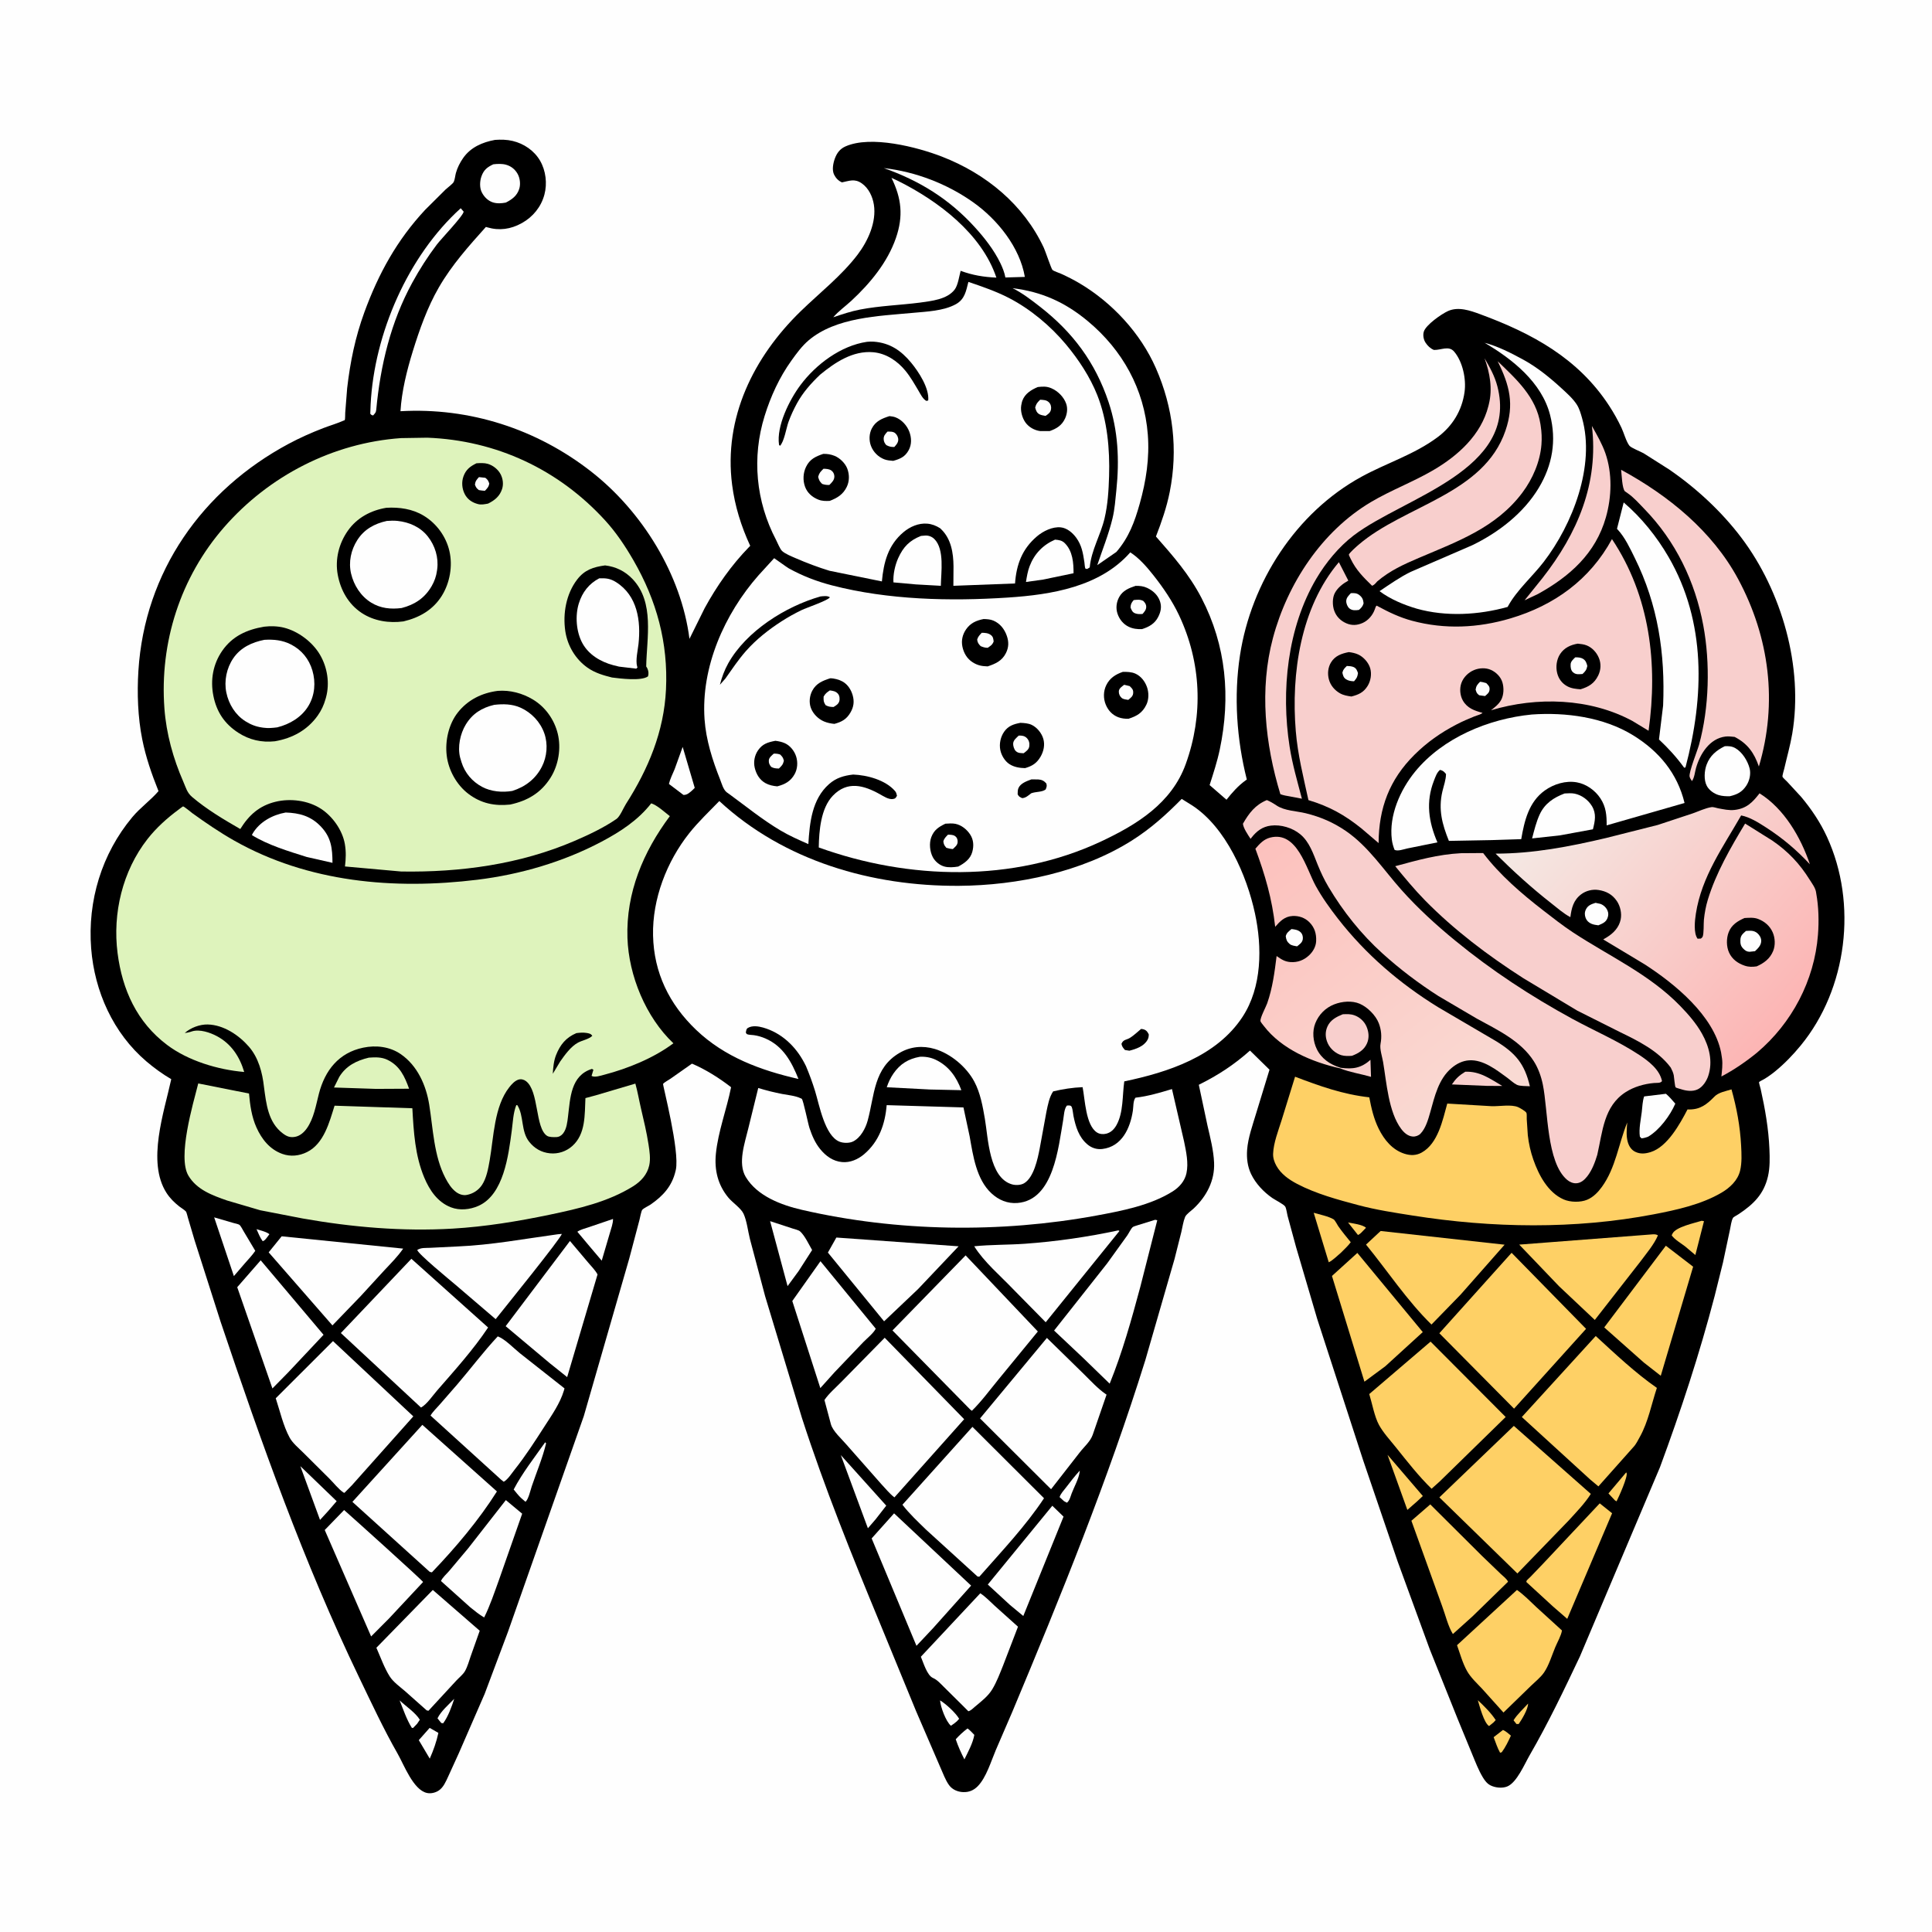 <svg version="1.1" xmlns="http://www.w3.org/2000/svg" style="display: block;" viewBox="0 0 2048 2048" width="1024" height="1024">
<defs>
	<linearGradient id="Gradient1" gradientUnits="userSpaceOnUse" x1="1317.74" y1="910.085" x2="1552.24" y2="1201.85">
		<stop class="stop0" offset="0" stop-opacity="1" stop-color="rgb(252,193,189)"/>
		<stop class="stop1" offset="1" stop-opacity="1" stop-color="rgb(249,219,212)"/>
	</linearGradient>
	<linearGradient id="Gradient2" gradientUnits="userSpaceOnUse" x1="1917.91" y1="1051.93" x2="1658.61" y2="826.927">
		<stop class="stop0" offset="0" stop-opacity="1" stop-color="rgb(252,181,180)"/>
		<stop class="stop1" offset="1" stop-opacity="1" stop-color="rgb(244,233,228)"/>
	</linearGradient>
</defs>
<path transform="translate(0,0)" fill="rgb(254,254,254)" d="M 0 -0 L 2048 0 L 2048 2048 L -0 2048 L 0 -0 z"/>
<path transform="translate(0,0)" fill="rgb(0,0,0)" d="M 524.777 148.287 C 531.144 147.873 537.155 147.934 543.403 149.406 C 555.346 152.22 566.298 159.665 572.5 170.348 C 578.633 180.912 580.235 194.57 577.092 206.312 C 573.601 219.352 564.911 229.963 553.167 236.499 C 541.443 243.024 529.33 244.744 516.523 240.985 L 515.083 240.555 C 496.793 260.969 478.979 280.812 465.175 304.7 C 453.085 325.623 444.649 349.441 437.534 372.476 C 431.301 392.657 425.788 414.771 424.518 435.908 C 497.848 431.755 569.021 454.792 626.856 500.028 C 680.683 542.13 722.198 609.078 730.863 677.213 L 746.996 644.628 C 759.746 621.29 775.292 599.109 793.89 580.01 L 795.265 578.61 C 785.641 557.804 779.001 536.594 776.068 513.834 C 766.922 442.878 798.855 378.509 848.674 330.029 C 868.866 310.38 892.092 292.337 909.169 269.836 C 920.115 255.414 929.25 235.376 926.347 216.957 C 924.997 208.397 920.818 199.436 913.525 194.367 C 905.991 189.131 900.655 191.653 892.5 193.328 C 888.817 191.735 885.969 188.775 884.189 185.158 C 881.731 180.165 883.178 172.994 885.002 168 C 887.141 162.145 890.442 157.785 896.229 155.206 C 923.077 143.243 972.171 155.809 998.5 166.034 C 1045.22 184.178 1085.06 216.78 1106.5 262.667 C 1108.15 266.196 1114.42 285.015 1115.61 286.082 C 1117.35 287.638 1122.62 289.214 1124.91 290.259 C 1131.57 293.304 1137.98 296.523 1144.29 300.26 C 1179.02 320.84 1209 353.146 1225.3 390.275 C 1243.63 432.009 1248.89 476.604 1239.96 521.5 C 1236.72 537.747 1231.33 553.32 1225.34 568.714 C 1243.61 589.479 1260.75 609.06 1273.61 633.824 C 1299.9 684.466 1304.68 738.952 1293.01 794.5 C 1290.31 807.338 1286.21 819.742 1282.24 832.223 L 1300.14 847.751 C 1306.22 840.054 1312.49 832.934 1320.49 827.179 L 1321.68 826.329 C 1310.95 783.801 1307.76 738.127 1314.44 694.609 C 1326.34 617.032 1373.86 543.289 1443.29 505.341 C 1470.16 490.65 1498.95 481.998 1523.86 463.472 C 1539.73 451.665 1549.8 435.172 1552.5 415.451 C 1554.38 401.708 1550.49 383.414 1541.5 372.77 C 1535.83 366.05 1527.76 371.19 1520 370.96 C 1516.2 369.355 1513.45 366.742 1511.17 363.297 C 1509.04 360.083 1508.16 355.376 1509.28 351.619 C 1511.43 344.419 1528.03 332.848 1534.95 329.721 C 1545.88 324.78 1558.41 329.168 1568.96 333.053 C 1624.03 353.327 1672.93 379.716 1705.82 430.198 C 1710.67 437.653 1715.02 445.4 1718.83 453.441 C 1721.25 458.544 1723.94 468.345 1727.26 472.474 C 1729.18 474.861 1739.16 478.685 1742.34 480.51 L 1769.33 497.638 C 1798.02 517.305 1824.89 542.164 1845.88 569.936 C 1888.75 626.642 1911.82 707.075 1899.84 777.851 C 1897.74 790.281 1894.18 802.519 1891.39 814.819 C 1891.02 816.444 1889.23 821.973 1889.52 823.404 C 1889.68 824.189 1893.83 827.995 1894.42 828.603 L 1909.31 844.735 C 1920.29 857.883 1929.65 871.806 1936.8 887.396 C 1969.1 957.851 1958.23 1048 1908.94 1108.13 C 1900.79 1118.07 1891.65 1127.58 1881.68 1135.71 C 1877.97 1138.74 1874.13 1141.45 1870.02 1143.93 C 1869.06 1144.51 1865.24 1146.32 1864.72 1147.02 C 1864.31 1147.56 1866.01 1152.71 1866.41 1154.52 C 1871.06 1175.4 1874.76 1196.56 1875.66 1217.97 C 1876.06 1227.61 1876.3 1237.53 1874.12 1247 C 1869.76 1265.92 1858.75 1276.55 1843.15 1286.97 C 1842.03 1287.73 1837.68 1289.98 1837.08 1290.96 C 1835.29 1293.88 1834.62 1299.93 1833.87 1303.33 L 1826.43 1338.35 L 1817.61 1373.78 C 1801.45 1435.56 1781.77 1495.44 1759.65 1555.3 L 1674.83 1755.78 C 1658.03 1791.25 1641.08 1826.76 1621.41 1860.76 C 1616 1870.11 1607.87 1889.63 1597.7 1893.75 C 1592.45 1895.87 1585.16 1895.11 1580.15 1892.65 C 1576.49 1890.85 1574.07 1887.66 1571.99 1884.25 C 1567.3 1876.54 1564.04 1867.85 1560.58 1859.54 L 1545.17 1822.1 L 1515.6 1748.33 L 1481.56 1655.24 L 1445.05 1548.13 L 1396.34 1398.25 L 1373.98 1322.31 L 1364.89 1288.9 C 1364.23 1286.42 1363.62 1281.06 1362.36 1278.99 C 1360.92 1276.63 1351.53 1271.9 1348.72 1269.95 C 1339.55 1263.59 1331.04 1254.65 1326.2 1244.5 C 1322.36 1236.45 1321.36 1227.65 1322.01 1218.82 C 1322.95 1206.05 1327.85 1192.69 1331.48 1180.47 L 1345.72 1133.92 L 1325.04 1113.65 C 1307.85 1128.92 1291.31 1139.69 1270.79 1149.92 L 1280.07 1193.57 C 1282.99 1206.13 1286.41 1219.52 1286.98 1232.44 C 1287.81 1251.52 1279.04 1268.1 1265.4 1281 C 1263.01 1283.27 1257.48 1287.07 1256.26 1290.03 C 1254.29 1294.78 1253.47 1300.84 1252.29 1305.86 L 1245.06 1334.56 L 1214.1 1441.8 C 1174.51 1568.71 1124.44 1691.98 1073.14 1814.49 L 1055.53 1855.31 C 1050.46 1867.25 1045.5 1884.19 1036.47 1893.45 C 1032.17 1897.85 1027.04 1899.99 1020.81 1899.7 C 1015.15 1899.44 1009.63 1897.11 1006.18 1892.5 C 1002.21 1887.2 999.603 1879.58 996.847 1873.57 L 971.089 1813.89 L 932.714 1720.51 C 903.073 1648.85 873.937 1576.84 850.068 1503 L 811.052 1374 L 794.926 1313.25 C 792.835 1305 791.697 1294.21 788.176 1286.58 C 785.467 1280.72 776.404 1274.73 772.117 1269.55 C 760.891 1255.98 757.16 1240.21 758.871 1223 C 761.206 1199.51 770.35 1175.77 774.98 1152.5 C 762.802 1142.99 747.744 1133.49 733.513 1127.5 L 710.572 1143.61 C 708.798 1144.85 704.039 1147.39 702.885 1148.98 C 702.291 1149.8 720.817 1220.19 716.382 1240.19 L 716.063 1241.5 C 712.324 1257.33 702.962 1267.61 689.84 1276.74 C 687.556 1278.33 682.486 1280.57 680.813 1282.48 C 679.73 1283.72 678.375 1291.22 677.885 1293.09 L 667.062 1334 L 618.861 1501.11 L 538.455 1729.82 L 513.759 1795.58 L 486.456 1858.27 L 475.166 1883.05 C 472.672 1888.38 470.103 1894.77 465 1898.09 C 461.443 1900.41 456.67 1901.53 452.493 1900.59 C 438.086 1897.36 428.302 1870.89 421.529 1859.03 C 406.508 1832.72 393.83 1805.42 380.704 1778.15 C 322.071 1656.33 276.78 1528.83 233.763 1400.84 L 206.295 1314.86 L 199.236 1290.97 C 198.812 1289.65 197.859 1285.11 197.025 1284.18 C 195.347 1282.33 192.123 1280.53 190.09 1278.92 C 184.783 1274.72 180.14 1270.19 176.465 1264.45 C 155.429 1231.62 174.003 1178.81 181.537 1143.97 C 172.43 1138.7 163.102 1131.88 155.105 1125.06 C 120.005 1095.1 100.196 1050.96 96.638 1005.36 C 92.708 954.991 107.788 905.087 140.267 866.194 C 148.736 856.052 159.561 848.452 168.018 838.621 C 160.778 820.497 154.611 802.892 150.773 783.704 C 146.085 760.272 145.215 734.88 146.709 711.062 C 153.294 606.114 214.382 519.457 306.114 470.385 C 317.865 464.099 330.175 458.64 342.607 453.842 C 349.881 451.035 357.401 448.912 364.526 445.728 C 364.844 445.585 365.292 445.588 365.478 445.292 C 365.941 444.553 365.873 438.776 365.954 437.5 L 368.004 411.5 C 371.214 383.683 376.63 357.309 386.26 330.981 C 401.234 290.042 420.834 254.431 450.684 222.427 L 472.483 200.743 C 474.309 199.028 480.074 194.808 481.017 192.771 C 482.179 190.26 482.509 186.148 483.278 183.375 C 484.836 177.757 487.597 172.356 490.915 167.575 C 498.872 156.11 511.458 150.709 524.777 148.287 z"/>
<path transform="translate(0,0)" fill="rgb(254,254,254)" d="M 271.914 1302.98 C 276.149 1304.37 282.121 1305.54 285.593 1308.31 L 282.591 1312.3 C 281.142 1314.06 280.671 1314.88 278.5 1315.75 C 275.626 1311.92 273.881 1307.32 271.914 1302.98 z"/>
<path transform="translate(0,0)" fill="rgb(254,208,101)" d="M 1619.83 1805.88 C 1619.76 1811.95 1613.32 1822.51 1609.9 1827.5 L 1607.49 1827.5 L 1604.43 1823.6 C 1608.28 1817.27 1614.81 1811.41 1619.83 1805.88 z"/>
<path transform="translate(0,0)" fill="rgb(254,208,101)" d="M 1428.98 1295.86 C 1434.01 1296.89 1444.5 1298.09 1448.01 1301.5 L 1445.34 1304.27 C 1443.42 1306.28 1442.08 1307.96 1439.5 1309.15 L 1428.98 1295.86 z"/>
<path transform="translate(0,0)" fill="rgb(254,254,254)" d="M 481.505 1800.84 C 478.728 1809.36 475.103 1819.5 469.8 1826.73 L 467.764 1826.47 L 463.765 1821.5 C 467.381 1813.93 475.649 1806.9 481.505 1800.84 z"/>
<path transform="translate(0,0)" fill="rgb(254,254,254)" d="M 1568.91 722.709 C 1571.27 722.894 1573.24 723.45 1575.5 724.114 C 1577.59 726.379 1579.28 727.529 1579 731 C 1578.71 734.461 1576.54 735.741 1574.21 737.848 L 1568 737.014 C 1565.23 734.829 1565.24 734.234 1564.21 731 C 1564.8 727.016 1566.13 725.551 1568.91 722.709 z"/>
<path transform="translate(0,0)" fill="rgb(254,208,101)" d="M 1566.56 1802.3 C 1573.08 1808.32 1580.68 1815.9 1585.5 1823.33 L 1583.29 1825.77 L 1578.5 1829.68 C 1573.13 1826.62 1568.35 1808.32 1566.56 1802.3 z"/>
<path transform="translate(0,0)" fill="rgb(254,254,254)" d="M 423.606 1802.45 C 430.045 1808.6 440.567 1815.56 445.034 1823 L 442.142 1827.3 L 437.794 1831.78 L 436.5 1831.51 C 430.98 1822.67 427.477 1812.09 423.606 1802.45 z"/>
<path transform="translate(0,0)" fill="rgb(248,207,205)" d="M 1421.38 1131.93 C 1433.98 1133.54 1442.89 1132.34 1452.73 1123.42 L 1453.33 1141.51 C 1442.54 1138.35 1430.86 1136.68 1420.47 1132.48 L 1421.38 1131.93 z"/>
<path transform="translate(0,0)" fill="rgb(254,208,101)" d="M 1723.78 1560.86 L 1724.23 1561.35 C 1725.81 1565.16 1715.86 1587.18 1713.6 1591.5 L 1711.84 1590.39 L 1705.03 1583.1 L 1723.78 1560.86 z"/>
<path transform="translate(0,0)" fill="rgb(254,254,254)" d="M 996.503 1802.48 C 1002.66 1806.13 1013.19 1815.83 1016.74 1822 L 1014.36 1824.62 C 1012.29 1826.43 1010.34 1827.9 1008 1829.36 C 1002.63 1824.74 997.075 1809.6 996.503 1802.48 z"/>
<path transform="translate(0,0)" fill="rgb(254,254,254)" d="M 1144.61 1558.92 L 1144.46 1560.48 C 1143.57 1567.44 1138.57 1576.32 1136.04 1583 C 1134.77 1586.35 1133.88 1590.67 1131 1592.93 L 1127.92 1591.32 L 1123.21 1587 C 1124.32 1583.35 1127.52 1580.06 1129.81 1577.07 C 1134.57 1570.85 1139.3 1564.68 1144.61 1558.92 z"/>
<path transform="translate(0,0)" fill="rgb(254,254,254)" d="M 1369.02 984.835 C 1372.47 985.226 1375.82 985.632 1378.5 988.03 C 1380.56 989.87 1381.4 992.806 1381.02 995.5 C 1380.47 999.308 1377.69 1000.9 1374.98 1003.16 C 1372.46 1002.7 1369.1 1002.37 1367.09 1000.66 C 1364.16 998.179 1363.44 996.105 1362.95 992.5 C 1363.66 988.863 1366.37 987.13 1369.02 984.835 z"/>
<path transform="translate(0,0)" fill="rgb(254,208,101)" d="M 1593.22 1833.82 C 1596.43 1835.24 1598.96 1837.62 1601.63 1839.85 C 1598.74 1846.07 1595.98 1851.95 1591.89 1857.49 L 1590.14 1857.95 C 1587.29 1852.92 1585.42 1846.91 1583.33 1841.5 L 1593.22 1833.82 z"/>
<path transform="translate(0,0)" fill="rgb(254,254,254)" d="M 1431.99 628.772 C 1435.16 628.673 1437.93 628.545 1440.59 630.511 C 1443.98 633.011 1445.05 635.424 1445.47 639.5 C 1444.47 642.877 1443.17 644.208 1440.57 646.526 C 1437.01 647.035 1433.44 647.379 1430.5 645 C 1428.33 643.243 1426.97 639.755 1427.07 637 C 1427.19 633.478 1429.75 631.214 1431.99 628.772 z"/>
<path transform="translate(0,0)" fill="rgb(254,254,254)" d="M 1025.62 1832.22 C 1028.22 1833.97 1030.59 1836.84 1032.83 1839.04 C 1031.23 1847.97 1026.25 1856.92 1022.31 1865.01 C 1018.74 1857.98 1015.61 1851.16 1013.12 1843.68 C 1017.05 1839.37 1020.98 1835.75 1025.62 1832.22 z"/>
<path transform="translate(0,0)" fill="rgb(254,254,254)" d="M 455.457 1831.63 L 464.7 1836.93 C 462.701 1846.36 459.453 1855.4 455.561 1864.21 L 443.945 1844.62 L 455.457 1831.63 z"/>
<path transform="translate(0,0)" fill="rgb(254,254,254)" d="M 1691.38 957.03 L 1696.5 958.16 C 1699.77 959.347 1702.48 961.841 1703.92 965 C 1705.19 967.786 1705.11 970.382 1704 973.209 C 1702.19 977.81 1698.61 978.992 1694.32 980.88 C 1691.82 980.543 1689.3 980.233 1686.97 979.226 C 1684.13 978.001 1681.98 976.017 1680.86 973.105 C 1679.67 970.022 1679.66 966.987 1681.14 963.999 C 1683.31 959.62 1686.99 958.428 1691.38 957.03 z"/>
<path transform="translate(0,0)" fill="rgb(248,207,205)" d="M 1553.21 1136.09 C 1568.65 1135.37 1579.74 1143.7 1592.47 1151.13 L 1576.75 1151.1 L 1539.03 1149.54 C 1543.26 1143.32 1546.74 1140.03 1553.21 1136.09 z"/>
<path transform="translate(0,0)" fill="rgb(254,208,101)" d="M 1470.83 1542.16 L 1508.27 1585.83 L 1502.01 1591.68 L 1491.86 1600.57 L 1470.83 1542.16 z"/>
<path transform="translate(0,0)" fill="rgb(254,254,254)" d="M 577.912 1528.89 L 578.88 1530 C 575.226 1545.34 568.8 1560.45 563.733 1575.4 C 562.32 1579.57 560.209 1589.5 557 1591.93 L 552.103 1587.69 C 549.311 1585 546.956 1581.93 544.521 1578.92 C 553.527 1561.65 566.663 1544.84 577.912 1528.89 z"/>
<path transform="translate(0,0)" fill="rgb(254,208,101)" d="M 1803.85 1294.07 L 1806.29 1294.5 L 1797.14 1330.38 L 1786.21 1321.17 C 1781.98 1317.97 1774.92 1313.78 1772.05 1309.5 L 1772.94 1307.64 C 1776.62 1300.52 1796.01 1296.57 1803.85 1294.07 z"/>
<path transform="translate(0,0)" fill="rgb(254,254,254)" d="M 723.667 791.769 L 736.454 835.172 L 734.133 837.474 C 731.295 840.06 728.346 842.852 724.48 842.661 L 709.095 831.02 C 710.31 825.7 713.052 820.445 715.13 815.4 L 723.667 791.769 z"/>
<path transform="translate(0,0)" fill="rgb(254,254,254)" d="M 318.364 1554.19 L 356.882 1591.32 L 347.742 1601.91 L 339.244 1611.17 L 318.364 1554.19 z"/>
<path transform="translate(0,0)" fill="rgb(254,254,254)" d="M 649.816 1292.14 C 649.961 1296.77 647.775 1302.48 646.505 1306.95 L 637.852 1336.36 L 625.319 1321.57 L 612.022 1305.71 C 615.034 1303.45 619.824 1302.37 623.425 1301.11 L 649.816 1292.14 z"/>
<path transform="translate(0,0)" fill="rgb(254,208,101)" d="M 1392.58 1285.59 C 1398.87 1287.47 1408.1 1289.23 1413.68 1292.55 C 1415.1 1293.4 1417.49 1298.19 1418.6 1299.81 C 1422.66 1305.69 1427.37 1311.22 1431.85 1316.8 C 1428.9 1320.82 1424.98 1324.34 1421.48 1327.9 C 1417.63 1331.11 1412.98 1335.93 1408.54 1338.08 L 1392.58 1285.59 z"/>
<path transform="translate(0,0)" fill="rgb(254,254,254)" d="M 891.316 1542.49 L 939.473 1596.05 L 928.22 1610.49 L 920.011 1620.02 L 891.316 1542.49 z"/>
<path transform="translate(0,0)" fill="rgb(254,254,254)" d="M 1765.96 1159.45 C 1769.65 1162.56 1772.71 1166.32 1775.89 1169.93 C 1770.43 1182.53 1759.21 1197.7 1747.24 1204.86 C 1744.7 1205.81 1742.75 1206.5 1740.01 1206.69 L 1738.33 1204.87 C 1737.14 1196.53 1739.32 1187.07 1740.34 1178.72 C 1740.98 1173.49 1741.1 1167.18 1742.87 1162.25 L 1765.96 1159.45 z"/>
<path transform="translate(0,0)" fill="rgb(254,254,254)" d="M 227.029 1290.45 L 247.406 1296.4 C 248.839 1296.84 252.627 1297.51 253.753 1298.35 C 255.285 1299.49 257.256 1303.61 258.275 1305.25 L 270.606 1325.93 C 267.279 1330.81 263.087 1335.15 259.192 1339.59 L 247.926 1352.7 L 227.029 1290.45 z"/>
<path transform="translate(0,0)" fill="rgb(254,254,254)" d="M 522.955 174.156 C 527.208 173.665 532.072 173.439 536.221 174.567 C 541.703 176.057 545.869 179.34 548.671 184.275 C 551.2 188.732 551.987 195.198 550.442 200.11 C 548.112 207.524 542.819 211.383 536.194 214.741 C 531.725 215.599 527.039 215.949 522.619 214.579 C 517.288 212.927 513.039 208.602 510.629 203.676 C 508.232 198.776 508.583 191.853 510.403 186.829 C 512.873 180.012 516.48 177.191 522.955 174.156 z"/>
<path transform="translate(0,0)" fill="rgb(254,254,254)" d="M 816.338 1294.47 L 840.532 1302.39 C 842.474 1303.03 846.545 1303.92 848.099 1305.3 C 853.107 1309.73 857.484 1319.31 860.877 1325.09 L 846.556 1347.4 L 834.853 1363.34 L 816.338 1294.47 z"/>
<path transform="translate(0,0)" fill="rgb(254,254,254)" d="M 1118.42 572.04 C 1122.6 572.446 1125.76 572.772 1128.87 575.926 C 1137.15 584.325 1138.04 596.581 1138 607.665 L 1105.68 614.391 L 1087.57 616.922 C 1088.47 611.255 1089.41 605.416 1091.49 600.038 C 1096.52 586.973 1105.69 577.52 1118.42 572.04 z"/>
<path transform="translate(0,0)" fill="rgb(248,207,205)" d="M 1423.37 1075.16 C 1427.77 1074.95 1431.54 1074.78 1435.74 1076.26 C 1441.36 1078.24 1446.23 1082.7 1448.58 1088.23 C 1451.02 1093.94 1451.61 1100.22 1449.08 1106.02 C 1446.02 1113.04 1440.01 1116.56 1433.19 1119.19 C 1429.6 1119.49 1425.36 1119.58 1421.89 1118.55 C 1415.81 1116.74 1410.12 1111.75 1407.49 1105.97 C 1404.83 1100.12 1404.51 1094.05 1407.13 1088.17 C 1410.24 1081.16 1416.68 1077.9 1423.37 1075.16 z"/>
<path transform="translate(0,0)" fill="rgb(254,254,254)" d="M 488.381 220.737 L 491.5 224.351 C 491.133 228.74 467.654 253.165 463.024 259.283 C 453.345 272.071 444.686 285.627 436.994 299.699 C 414.258 341.295 403.235 387.351 398.848 434.212 C 398.544 437.46 397.588 437.985 395.528 440.393 C 393.228 439.745 394.248 440.331 392.5 438.583 L 392.887 428.646 C 396.703 353.632 432.447 271.334 488.381 220.737 z"/>
<path transform="translate(0,0)" fill="rgb(222,243,188)" d="M 390.969 1121.15 C 397.763 1120.66 404.441 1120.41 410.71 1123.45 C 423.911 1129.85 428.956 1141.11 433.652 1154.09 L 398.523 1154.27 L 354.044 1152.8 L 359.633 1141.56 C 366.83 1129.78 377.9 1124.29 390.969 1121.15 z"/>
<path transform="translate(0,0)" fill="rgb(254,254,254)" d="M 975.109 1120.22 C 980.576 1119.89 986.532 1120.89 991.5 1123.21 C 1005.54 1129.76 1013.88 1141.49 1019.08 1155.64 L 985.67 1154.92 L 940.004 1152.53 C 941.707 1147.42 943.918 1142.59 946.975 1138.14 C 954.073 1127.81 962.839 1122.43 975.109 1120.22 z"/>
<path transform="translate(0,0)" fill="rgb(254,254,254)" d="M 1828.35 791.004 C 1832.43 790.821 1835.85 790.983 1839.49 793.043 C 1846.79 797.173 1852.58 806.447 1854.66 814.501 C 1856.22 820.523 1854.54 827.694 1851.15 832.843 C 1846.63 839.702 1841.38 842.204 1833.73 844.029 C 1829.81 844.141 1825.79 843.956 1822 842.859 C 1817.01 841.415 1811.81 837.76 1809.32 833.123 C 1805.92 826.821 1806.66 817.014 1809.1 810.5 C 1812.66 800.94 1819.51 795.337 1828.35 791.004 z"/>
<path transform="translate(0,0)" fill="rgb(254,254,254)" d="M 976.278 568.092 L 980.865 567.701 C 984.477 567.546 987.922 568.858 990.5 571.437 C 1001.46 582.397 997.496 607.125 997.331 620.98 L 970.953 619.5 L 947.092 617.361 C 946.558 609.223 948.753 599.118 952.106 591.682 C 957.506 579.704 964.129 572.927 976.278 568.092 z"/>
<path transform="translate(0,0)" fill="rgb(254,254,254)" d="M 1658.53 841.102 C 1661.96 840.968 1665.76 840.612 1669.14 841.291 C 1676.67 842.807 1683.56 847.925 1687.5 854.446 C 1692.46 862.661 1690.77 870.344 1688.56 879.096 L 1653.7 885.504 L 1624.08 888.759 C 1626.31 880.248 1628.45 871.281 1632.17 863.268 C 1637.55 851.671 1646.96 845.488 1658.53 841.102 z"/>
<path transform="translate(0,0)" fill="rgb(254,254,254)" d="M 936.912 178.187 C 970.58 181.989 1004.13 194.906 1031.73 214.513 C 1057.26 232.64 1081.02 262.026 1086.38 293.54 L 1065.76 294.136 C 1064.82 288.953 1062.72 283.67 1060.43 278.929 C 1053.64 264.895 1043.51 251.957 1033.03 240.5 C 1005.81 210.722 974.681 191.543 936.912 178.187 z"/>
<path transform="translate(0,0)" fill="rgb(254,254,254)" d="M 302.828 861.297 C 317.329 861.773 329.225 864.964 339.705 875.713 C 351.113 887.413 352.365 899.122 352.44 914.629 L 325.068 908.409 C 305.887 902.356 284.278 895.909 267.028 885.249 L 267.881 883.491 C 275.283 871.052 289.021 863.764 302.828 861.297 z"/>
<path transform="translate(0,0)" fill="rgb(254,254,254)" d="M 1115.5 1596.16 L 1127.4 1607.69 L 1084.74 1713.02 L 1070.59 1701.29 L 1047.11 1679.67 L 1115.5 1596.16 z"/>
<path transform="translate(0,0)" fill="rgb(248,207,205)" d="M 1687.47 451.534 L 1688.24 452.891 C 1693.07 461.427 1698.48 471.028 1701.72 480.276 C 1709.25 501.79 1708.5 526.639 1702.32 548.383 C 1691.43 586.699 1664.03 611.036 1630.18 629.725 L 1616.12 636.337 L 1635.06 612.795 C 1672.14 565.46 1694.84 512.373 1687.47 451.534 z"/>
<path transform="translate(0,0)" fill="rgb(254,208,101)" d="M 1695.79 1593.62 L 1708.9 1604.1 L 1661.33 1716.06 L 1646.34 1703.03 L 1618.11 1677.1 C 1618.11 1676.72 1617.96 1676.32 1618.09 1675.96 C 1618.47 1674.94 1621.61 1672.3 1622.43 1671.43 L 1635.42 1657.9 L 1695.79 1593.62 z"/>
<path transform="translate(0,0)" fill="rgb(254,254,254)" d="M 536.216 1590.16 L 553.525 1604.58 L 528.898 1674.87 C 524.082 1688.11 519.511 1701.96 513.234 1714.57 C 507.908 1711.56 503.202 1707.53 498.418 1703.75 L 467.452 1675.96 C 468.892 1672.41 473.449 1668.38 476.018 1665.42 L 496.299 1641.27 L 536.216 1590.16 z"/>
<path transform="translate(0,0)" fill="rgb(254,254,254)" d="M 276.347 1335.98 L 342.973 1414.94 L 305.287 1455.02 L 288.772 1471.81 L 251.472 1364.48 L 276.347 1335.98 z"/>
<path transform="translate(0,0)" fill="rgb(254,254,254)" d="M 869.73 1336.94 L 928.341 1408.46 C 925.97 1413.24 919.027 1418.73 915.207 1422.66 L 884.672 1454.63 L 869.583 1471.43 L 839.869 1379.13 L 869.73 1336.94 z"/>
<path transform="translate(0,0)" fill="rgb(254,254,254)" d="M 591.261 1308.37 L 595.5 1308.01 C 595.222 1311.95 534.154 1387.34 525.424 1398.36 L 482.717 1361.81 C 476.25 1356.33 443.193 1329.22 442.29 1325.03 C 446.473 1322.37 450.993 1322.99 455.906 1322.74 L 485.192 1321.29 C 521.041 1319.79 555.835 1313.18 591.261 1308.37 z"/>
<path transform="translate(0,0)" fill="rgb(254,208,101)" d="M 1752.28 1308.42 C 1754.43 1308.4 1755.59 1308.45 1757.49 1309.5 C 1753.35 1319.32 1745.04 1328.94 1738.69 1337.53 L 1690.56 1399.2 L 1652.7 1363.51 L 1610.43 1319.34 L 1752.28 1308.42 z"/>
<path transform="translate(0,0)" fill="rgb(254,208,101)" d="M 1516.14 1594.73 L 1570.94 1649.26 L 1590.97 1668.53 C 1593.39 1670.85 1597.28 1673.63 1598.59 1676.7 L 1561 1713.34 L 1540.11 1732.15 C 1535.01 1724.06 1532.1 1711.51 1528.63 1702.27 L 1496.14 1612.06 L 1516.14 1594.73 z"/>
<path transform="translate(0,0)" fill="rgb(254,254,254)" d="M 886.573 1311.84 L 1016.14 1321.13 L 973.162 1366.5 L 937.17 1400.65 L 877.61 1327.78 L 886.573 1311.84 z"/>
<path transform="translate(0,0)" fill="rgb(254,254,254)" d="M 364.767 1600.7 C 372.864 1607.74 448.315 1675.7 448.482 1676.99 L 412.269 1715.76 L 393.406 1734.69 L 344.231 1621.87 L 364.767 1600.7 z"/>
<path transform="translate(0,0)" fill="rgb(254,208,101)" d="M 1765.87 1320.52 L 1794.79 1342.75 L 1760.48 1458.38 L 1742.57 1444.38 L 1700.56 1407.11 L 1765.87 1320.52 z"/>
<path transform="translate(0,0)" fill="rgb(254,208,101)" d="M 1438.85 1328.16 L 1508.2 1412.06 L 1468.47 1448.31 L 1446.35 1464.65 L 1411.93 1352.57 L 1438.85 1328.16 z"/>
<path transform="translate(0,0)" fill="rgb(254,254,254)" d="M 1185.49 1304.25 L 1186.67 1304.87 L 1108.5 1401.64 L 1073.78 1366.37 C 1060.22 1352.13 1043.07 1337.74 1032.71 1321.1 C 1050.44 1319.29 1068.61 1319.7 1086.43 1318.43 C 1119.63 1316.06 1152.97 1311.21 1185.49 1304.25 z"/>
<path transform="translate(0,0)" fill="rgb(254,254,254)" d="M 947.773 1604.21 L 1029.43 1680.82 L 988.765 1726.28 L 971.484 1744.63 L 923.986 1630.78 L 947.773 1604.21 z"/>
<path transform="translate(0,0)" fill="rgb(254,254,254)" d="M 298.578 1310.53 L 427.379 1323.59 C 421.543 1332.04 414.296 1339.23 407.305 1346.7 L 382.45 1373.81 L 352.391 1404.98 L 284.81 1327.54 L 298.578 1310.53 z"/>
<path transform="translate(0,0)" fill="rgb(254,254,254)" d="M 1039.14 1688.94 C 1044.73 1692.55 1049.57 1697.75 1054.47 1702.24 L 1079.11 1724.37 L 1063.43 1765.19 C 1059.93 1773.86 1056.63 1782.86 1051.74 1790.88 C 1047.26 1798.23 1040.07 1803.63 1033.55 1809.12 C 1031.42 1810.91 1029.24 1813.32 1026.5 1814 L 1021.42 1808.9 L 1000.55 1788.22 C 997.102 1784.83 993.471 1780.65 988.98 1778.71 C 982.66 1775.99 978.787 1762.31 976.15 1756.22 L 1039.14 1688.94 z"/>
<path transform="translate(0,0)" fill="rgb(254,254,254)" d="M 604.18 1315.5 L 623.599 1338.5 C 626.915 1342.42 630.954 1346.43 633.418 1350.95 L 601.214 1459.8 L 583.056 1445.28 L 536.023 1405.81 L 604.18 1315.5 z"/>
<path transform="translate(0,0)" fill="rgb(254,208,101)" d="M 1463.54 1304.9 L 1594.95 1319.43 L 1548.22 1372.43 L 1517.42 1404.07 C 1491.52 1378.73 1470.9 1347.32 1448.04 1319.32 L 1463.54 1304.9 z"/>
<path transform="translate(0,0)" fill="rgb(254,254,254)" d="M 1224.53 1293.02 L 1226.76 1293.5 L 1208.71 1364.37 C 1199.58 1398.4 1189.6 1434.11 1176.3 1466.75 L 1148.42 1439.69 L 1117.39 1410.44 L 1173.64 1339.22 L 1194.89 1309.71 C 1196.61 1307.28 1198.59 1302.85 1200.63 1300.86 C 1201.39 1300.12 1204.34 1299.34 1205.44 1298.95 L 1224.53 1293.02 z"/>
<path transform="translate(0,0)" fill="rgb(254,254,254)" d="M 458.797 1685.42 L 508.532 1728.66 L 498.972 1755.61 C 497.238 1760.64 495.598 1766.69 492.967 1771.33 C 490.853 1775.07 486.478 1778.46 483.569 1781.64 L 454.177 1813.5 L 452.279 1813.05 L 429.23 1792.58 C 423.949 1788.04 416.919 1783.03 413.17 1777.16 C 407.382 1768.09 403.366 1756.55 398.975 1746.69 L 458.797 1685.42 z"/>
<path transform="translate(0,0)" fill="rgb(254,208,101)" d="M 1608.05 1685.4 C 1615.57 1690.72 1622.05 1697.43 1628.74 1703.73 L 1655.75 1728.36 C 1654.89 1733.9 1650.93 1740.65 1648.71 1745.93 C 1645.07 1754.61 1642.06 1765.05 1636.81 1772.81 C 1633.26 1778.04 1627.18 1782.84 1622.65 1787.27 L 1593.74 1815.36 L 1570.87 1789.91 C 1565.45 1784.18 1558.99 1778.23 1555.08 1771.29 C 1550.45 1763.07 1547.69 1752.87 1544.51 1743.97 L 1608.05 1685.4 z"/>
<path transform="translate(0,0)" fill="rgb(254,254,254)" d="M 1073.37 305.473 C 1104.33 309.267 1129.06 320.405 1153.14 340.432 C 1189.84 370.95 1213 412.533 1216.72 460.511 C 1218.67 485.67 1214.93 509.834 1208.14 534 C 1202.7 553.364 1196.67 569.655 1183.44 585.058 L 1163.15 599.07 C 1168.62 582.741 1175.34 566.076 1179.34 549.37 C 1181.7 539.507 1182.36 529.543 1183.4 519.5 C 1186.69 487.737 1185.31 456.597 1175.09 426.094 C 1161.04 384.132 1137.18 352.146 1102.34 325.048 C 1093.18 317.928 1083.78 310.646 1073.37 305.473 z"/>
<path transform="translate(0,0)" fill="rgb(254,254,254)" d="M 1721.17 532.613 C 1740.05 548.724 1756.33 569.003 1768.75 590.444 C 1808.76 659.523 1806.55 738.548 1786.68 813.52 L 1785.27 813.784 C 1777.14 802.565 1768.64 793.319 1758.59 783.859 L 1762.97 747.934 C 1765.26 692.763 1757.54 641.244 1732.89 591.355 C 1727.9 581.262 1722.47 569.533 1714.74 561.29 L 1714.07 560.589 L 1721.17 532.613 z"/>
<path transform="translate(0,0)" fill="rgb(254,254,254)" d="M 945.006 188.531 L 952.065 191.826 C 994.428 213.006 1040.57 247.598 1056.21 294.291 C 1042.67 293.652 1031.01 291.764 1018.32 287.086 C 1016.71 292.948 1015.56 302.322 1011.9 307.059 C 1003.85 317.487 987.367 319.032 975.237 320.769 C 954.167 323.472 932.556 324.124 911.695 328.141 C 901.987 330.01 892.654 333.159 883.303 336.312 C 888.673 329.961 896.352 324.512 902.5 318.81 C 922.356 300.394 940.836 278.094 949.748 252.201 C 957.7 229.096 955.716 210.295 945.006 188.531 z"/>
<path transform="translate(0,0)" fill="rgb(248,207,205)" d="M 1573.66 379.744 C 1579.23 389.228 1584.47 398.703 1587.26 409.434 C 1610.43 498.614 1487.91 527.124 1434.94 567.597 C 1419.24 579.589 1405.41 596.374 1395.39 613.357 C 1364.61 665.514 1357.82 732.428 1367.04 791.5 C 1369.98 810.336 1375.27 828.264 1380.07 846.655 L 1367.57 844.275 C 1364.04 843.657 1360.59 843.157 1357.24 841.867 C 1341.06 788.648 1334.86 730.669 1349.39 676.25 C 1364.79 618.594 1401.19 563.097 1453.24 532.208 C 1474.52 519.579 1497.84 510.954 1519.25 498.436 C 1545.6 483.028 1570.06 461.044 1577.77 430.402 L 1578.23 428.5 C 1582.32 412.165 1579.36 395.305 1573.66 379.744 z"/>
<path transform="translate(0,0)" fill="rgb(254,254,254)" d="M 1109.76 1418.26 L 1149.62 1457.26 C 1156.7 1464.23 1163.61 1471.87 1171.79 1477.55 L 1173 1478.38 L 1158.29 1521.02 C 1155.63 1528.33 1149.25 1533.55 1144.56 1539.63 L 1114.18 1578.62 L 1109.32 1573.82 L 1038.89 1503.6 L 1109.76 1418.26 z"/>
<path transform="translate(0,0)" fill="rgb(254,254,254)" d="M 527.664 1416.6 C 535.398 1419.52 544.651 1429.28 551.259 1434.59 L 598.391 1471.75 L 597.756 1474.06 C 593.646 1487.79 584.747 1500.31 577.058 1512.27 C 567.035 1527.87 557.147 1543.23 545.604 1557.79 C 542.519 1561.68 538.25 1568.41 534 1570.72 L 531.402 1568.71 L 456.368 1500.55 C 458.751 1496.5 462.775 1492.7 465.899 1489.13 L 484.501 1467.78 C 498.972 1450.88 512.499 1432.82 527.664 1416.6 z"/>
<path transform="translate(0,0)" fill="rgb(254,208,101)" d="M 1516.46 1422.17 L 1596.08 1502.08 L 1526.31 1570.26 L 1517.54 1578.14 C 1503.73 1564.72 1491.66 1549.14 1479.62 1534.14 C 1473.7 1526.78 1466.29 1518.73 1461.78 1510.48 C 1457.01 1501.76 1454.47 1487.54 1451.47 1477.76 L 1516.46 1422.17 z"/>
<path transform="translate(0,0)" fill="rgb(254,208,101)" d="M 1691.54 1416.23 C 1712.04 1435.05 1733.51 1455.38 1756.36 1471.23 C 1750.64 1488.4 1747.25 1507.05 1738.41 1522.96 C 1736.38 1526.6 1734.3 1531.04 1731.39 1534.04 L 1694.37 1575.63 L 1685.58 1568.26 L 1613.19 1502.1 L 1691.54 1416.23 z"/>
<path transform="translate(0,0)" fill="rgb(254,254,254)" d="M 1030.82 1512.52 L 1106.7 1588.2 C 1087.16 1617.77 1061.53 1644.75 1038.14 1671.35 L 1036.22 1671.17 L 981.723 1621.56 C 973.094 1613.14 963.946 1604.68 956.617 1595.08 L 1030.82 1512.52 z"/>
<path transform="translate(0,0)" fill="rgb(254,254,254)" d="M 447.713 1510.4 L 526.761 1580.99 C 507.499 1611.54 482.789 1640.7 457.822 1666.77 L 455.56 1666.26 L 373.559 1592.05 L 447.713 1510.4 z"/>
<path transform="translate(0,0)" fill="rgb(254,254,254)" d="M 436.086 1334.37 L 517.399 1407.2 C 501.874 1430.58 481.795 1452.81 463.386 1473.96 C 458.871 1479.15 452.286 1488.89 446.269 1492.05 L 361.317 1413.08 L 436.086 1334.37 z"/>
<path transform="translate(0,0)" fill="rgb(254,254,254)" d="M 352.989 1421.61 L 438.14 1501.42 L 372.956 1574.54 L 365.13 1582.47 L 364.147 1582.16 C 359.002 1578.78 353.601 1571.81 349.158 1567.4 L 321.354 1539.75 C 316.606 1535 310.239 1529.83 307.041 1523.96 C 300.237 1511.46 296.769 1495.76 292.296 1482.22 L 352.989 1421.61 z"/>
<path transform="translate(0,0)" fill="rgb(254,208,101)" d="M 1604.73 1511.5 L 1686.32 1583.6 C 1679.95 1593.75 1670.84 1603.01 1662.8 1611.87 L 1608.51 1667.94 L 1525.79 1587.29 L 1604.73 1511.5 z"/>
<path transform="translate(0,0)" fill="rgb(248,207,205)" d="M 1587.57 382.894 C 1607.38 401.945 1628.49 420.941 1632.95 449.709 L 1633.21 451.5 C 1634.24 458.075 1634.51 464.54 1634 471.185 C 1632.61 489.295 1624.72 507.566 1613.95 522 C 1586.1 559.319 1545.34 573.795 1504.32 591.293 C 1488.13 598.2 1473.34 604.853 1459.85 616.391 C 1458.08 618.389 1457.04 619.926 1454.5 620.956 C 1445.33 612.062 1437.42 604.171 1431.85 592.548 C 1431.62 592.063 1429.74 588.306 1429.79 588.071 C 1430.24 586.064 1438.36 579.003 1440.32 577.324 C 1488.9 535.675 1572.76 524.008 1595.85 456.518 C 1605.42 428.53 1600.28 408.608 1587.57 382.894 z"/>
<path transform="translate(0,0)" fill="rgb(254,254,254)" d="M 1023.6 1330.76 L 1100.15 1411.42 L 1058.4 1462.33 C 1049.28 1473.37 1040.47 1485.51 1030.23 1495.5 L 1028.35 1494.05 L 946.052 1410.31 L 1023.6 1330.76 z"/>
<path transform="translate(0,0)" fill="rgb(254,208,101)" d="M 1602.36 1328.02 L 1681.3 1408.62 L 1604.96 1493.24 L 1525.77 1413.3 L 1602.36 1328.02 z"/>
<path transform="translate(0,0)" fill="rgb(254,254,254)" d="M 937.827 1418.08 L 1022.05 1504.42 L 954.269 1580.4 L 948.124 1587.28 C 943.091 1583.54 938.586 1577.78 934.239 1573.23 L 897.279 1531.32 C 892.226 1525.34 883.006 1517.35 880.829 1509.86 L 873.949 1484.09 C 878.32 1477.4 886.029 1470.91 891.647 1465.09 L 937.827 1418.08 z"/>
<path transform="translate(0,0)" fill="rgb(248,207,205)" d="M 1718.46 497.999 C 1768.54 525.181 1815.18 563.03 1842.5 613.815 C 1875.74 675.605 1884.6 745.141 1864.48 812.516 C 1859.48 798.105 1852.61 788.301 1838.8 781.163 C 1835.63 780.822 1832.24 780.373 1829.07 780.762 C 1812.23 782.829 1802.09 799.205 1797.84 814.143 C 1796.64 818.361 1796.18 824.577 1793.5 827.973 C 1792.7 826.677 1791.3 824.682 1791.02 823.147 C 1790.17 818.437 1799.45 795.325 1801.11 789.272 C 1811.83 750.088 1812.97 702.983 1805.59 663.154 C 1796.95 616.441 1776.22 573.574 1742.98 539.386 C 1737.49 533.738 1731.71 527.104 1725.18 522.681 L 1722.5 520.84 C 1719.46 517.781 1719.07 503.017 1718.46 497.999 z"/>
<path transform="translate(0,0)" fill="rgb(254,254,254)" d="M 1573.73 363.366 C 1587.75 367.004 1602.2 374.412 1614.92 381.365 C 1629.37 389.267 1643.09 400.411 1655.19 411.522 C 1660.8 416.678 1667.37 422.462 1671.5 428.919 C 1674.23 433.181 1675.7 438.425 1677.07 443.269 C 1691.28 493.657 1666.89 556.09 1636.28 595.78 C 1624.51 611.041 1608.01 625.477 1598.8 642.181 L 1598.16 643.369 C 1567.28 651.978 1532.8 653.906 1501.8 645.208 C 1488.11 641.163 1473.87 635.262 1462.38 626.66 C 1473.06 619.485 1483.76 611.924 1495.32 606.234 L 1560.5 578.03 C 1588.47 564.507 1615.09 543.972 1631.22 517.035 C 1645.63 492.979 1650.14 467.045 1643.12 439.75 C 1634.27 405.283 1603.01 380.533 1573.73 363.366 z"/>
<path transform="translate(0,0)" fill="rgb(248,207,205)" d="M 1548.69 904.426 L 1572.19 904.261 C 1589.97 927.609 1612.87 947.293 1636.02 965.189 C 1646.21 973.07 1656.48 981.165 1667.24 988.249 C 1705.96 1013.72 1748.3 1032.57 1781.06 1066.32 C 1789.75 1075.27 1798.12 1084.87 1804.23 1095.83 C 1811.82 1109.46 1815.91 1125.13 1810.82 1140.5 C 1809.03 1145.89 1805.03 1152.12 1799.77 1154.69 C 1794.12 1157.44 1787.28 1156.37 1781.54 1154.47 C 1780.43 1154.11 1776.76 1153.22 1776.22 1152.62 C 1775.39 1151.69 1774.6 1141.59 1774.25 1139.84 C 1773.68 1136.94 1772.4 1134.34 1771.08 1131.72 C 1757.82 1113.85 1736.43 1103.37 1716.89 1093.87 L 1672.03 1071.35 L 1614.5 1036.75 C 1577.35 1012.93 1541.6 985.98 1510.61 954.456 C 1499.32 942.972 1489.19 930.64 1478.98 918.203 C 1502.55 911.84 1524.1 905.703 1548.69 904.426 z"/>
<path transform="translate(0,0)" fill="rgb(254,254,254)" d="M 1623.77 757.41 C 1659.85 754.875 1699.85 760.173 1731.13 779.422 C 1758.59 796.322 1778.1 819.707 1785.7 851.204 L 1703.12 874.924 C 1703.2 864.419 1702.52 855.408 1696.51 846.296 C 1690.91 837.815 1681.65 831.155 1671.54 829.32 C 1659.87 827.202 1647.09 831.12 1637.59 837.918 C 1620.58 850.087 1615.88 870.184 1612.57 889.54 L 1581.41 890.536 L 1535.88 891.378 C 1528.74 873.669 1524.53 858.106 1528.98 839 C 1530.41 832.877 1532.74 826.823 1532.84 820.5 C 1530.69 817.961 1529.87 816.971 1526.5 816.11 C 1523.1 818.822 1521.62 823.525 1520.06 827.491 C 1511.22 849.972 1514.37 871.298 1523.72 892.933 L 1492.04 899.353 C 1488.36 900.14 1481.48 902.684 1478.27 900.832 C 1476.88 897.271 1475.88 893.805 1475.4 890 C 1472.22 864.498 1484.26 837.312 1500.1 817.934 C 1529.52 781.961 1578.19 761.839 1623.77 757.41 z"/>
<path transform="translate(0,0)" fill="url(#Gradient1)" d="M 1420.47 1132.48 C 1390.88 1125.86 1358.49 1112.24 1339.58 1087.4 C 1338.93 1086.55 1336.31 1083.43 1336.16 1082.51 C 1335.58 1078.99 1341.88 1067.54 1343.28 1063.54 C 1349.04 1047.05 1351.08 1030.67 1353.26 1013.44 C 1358.18 1016.86 1361.79 1019.4 1367.99 1019.84 C 1375.54 1020.37 1382.14 1017.83 1387.63 1012.73 C 1391.86 1008.79 1394.94 1003.37 1395.18 997.532 C 1395.49 989.742 1393.57 983.157 1387.95 977.535 C 1383.24 972.819 1376.83 970.655 1370.23 970.995 C 1361.82 971.427 1356.89 976.542 1351.75 982.447 C 1348.47 952.877 1341.07 927.436 1330.76 899.682 C 1335.21 894.486 1339.58 889.615 1346.5 887.862 C 1375.05 880.629 1384.57 920.652 1394.73 939.095 C 1401.48 951.358 1409.69 962.787 1418.28 973.812 C 1447.78 1011.67 1483.61 1042.46 1524.41 1067.63 L 1586.25 1103.89 C 1606.61 1116.51 1616.11 1127.6 1621.74 1151.48 C 1618.11 1151.25 1611.17 1151.48 1607.97 1149.94 C 1604.58 1148.31 1601 1144.84 1597.93 1142.6 C 1586.41 1134.2 1572.37 1123.05 1557.41 1123.98 C 1550.38 1124.42 1544.11 1127.59 1538.79 1132.06 C 1524.8 1143.81 1520.81 1162.39 1516.09 1179.12 C 1513.98 1186.58 1511.33 1196 1505.8 1201.72 C 1503.77 1203.83 1500.48 1204.99 1497.57 1204.77 C 1492.42 1204.39 1488.33 1200.7 1485.36 1196.75 C 1471.87 1178.8 1469.79 1147.36 1466.14 1125.8 C 1465.17 1120.05 1462.36 1112.06 1463.44 1106.38 C 1464.85 1098.92 1464.29 1091.7 1461.54 1084.59 C 1458.33 1076.27 1449.58 1067.57 1441.4 1064.04 C 1433.15 1060.48 1422.49 1061.46 1414.3 1064.68 C 1405.03 1068.31 1397.95 1075.48 1394.27 1084.72 C 1390.85 1093.33 1391.85 1103.84 1395.85 1112.07 C 1400.75 1122.14 1409.78 1128.32 1420.2 1131.57 L 1421.38 1131.93 L 1420.47 1132.48 z"/>
<path transform="translate(0,0)" fill="rgb(248,207,205)" d="M 1342.91 848.114 C 1346.56 849.632 1349.82 851.573 1353.11 853.782 C 1361.75 859.589 1374.15 859.62 1384.25 862.108 C 1399.79 865.934 1413.55 871.846 1426.76 880.93 C 1450.71 897.409 1466.71 922.205 1485.79 943.562 C 1503.29 963.136 1522.4 980.536 1542.67 997.167 C 1581.14 1028.73 1623.06 1056.22 1666.74 1080.01 C 1690.12 1092.74 1715.39 1103.54 1737.57 1118.2 C 1747.58 1124.82 1759.27 1133.7 1761.8 1146 C 1760.27 1148.42 1756.19 1147.78 1753.34 1148.03 C 1742.99 1148.93 1732.16 1152.01 1723.35 1157.65 C 1699.99 1172.6 1698.87 1199.46 1693.18 1224.13 C 1690.84 1231.94 1687.64 1240.47 1682.59 1246.92 C 1679.64 1250.69 1675.88 1254.09 1670.89 1254.33 C 1667.37 1254.5 1663.82 1252.89 1661.18 1250.66 C 1639.27 1232.12 1641.07 1176.78 1635.45 1149.61 C 1633.68 1141.04 1630.6 1132.33 1625.88 1124.92 C 1612.05 1103.23 1587.21 1091.69 1565.38 1079.71 L 1524.86 1055.88 C 1503.9 1042.48 1483.86 1027.31 1465.4 1010.61 C 1442.78 990.153 1423.76 966.213 1408.18 940.033 C 1403.72 932.535 1399.99 924.56 1396.73 916.476 C 1392.12 905.067 1388.02 892.28 1378.17 884.226 C 1369.93 877.487 1357.79 873.867 1347.22 875.178 C 1338.28 876.287 1332.13 880.958 1326.75 887.804 L 1325.65 889.207 C 1322.9 885.005 1318.09 878.065 1317.54 873.217 C 1324.05 861.89 1330.56 853.265 1342.91 848.114 z"/>
<path transform="translate(0,0)" fill="rgb(254,254,254)" d="M 803.767 1153.33 C 812.22 1155.89 820.482 1158.01 829.16 1159.66 C 835.179 1160.81 842.938 1161.48 848.498 1164.11 C 848.987 1164.34 849.551 1164.47 849.948 1164.84 C 851.56 1166.32 856.55 1191.2 858.138 1195.92 C 860.85 1203.96 863.99 1211.38 869.382 1218.04 C 875.345 1225.4 882.993 1230.99 892.656 1231.85 C 901.255 1232.62 909.511 1228.99 915.989 1223.5 C 931.79 1210.11 938.264 1191.59 939.907 1171.49 L 1021.3 1173.92 L 1027.87 1204.58 C 1031.49 1225.01 1034.91 1250.1 1050.98 1264.98 C 1058.65 1272.09 1067.98 1276.02 1078.5 1275.21 C 1117.07 1272.23 1121.91 1215.95 1126.98 1187.5 C 1127.78 1183.06 1127.95 1175.31 1131 1171.93 C 1132.87 1171.9 1135.14 1171.32 1136.09 1173.5 C 1137.14 1175.92 1137.38 1180.3 1137.93 1183 C 1140.22 1194.26 1143.52 1205.37 1152.68 1213.1 C 1157.14 1216.87 1162.63 1218.67 1168.48 1217.98 C 1189.34 1215.49 1198.12 1195.82 1200.89 1177.36 C 1201.53 1173.1 1201.07 1166.89 1203.65 1163.59 C 1216.78 1162.12 1229.73 1158.24 1242.34 1154.46 L 1255.16 1209.96 C 1257.34 1220.68 1260.04 1232.71 1257.7 1243.63 C 1255.92 1251.97 1250.18 1258.48 1243.14 1262.92 C 1219.72 1277.72 1188.9 1283.64 1162.06 1288.57 C 1060.3 1307.26 951.268 1305.8 850.219 1282.52 C 828.288 1277.47 802.722 1267.96 790.534 1247.64 C 781.73 1232.97 789.66 1211.27 793.287 1195.93 L 803.767 1153.33 z"/>
<path transform="translate(0,0)" fill="rgb(222,243,188)" d="M 210.154 1148.49 L 263.961 1159.19 C 265.095 1171.55 266.737 1183.83 271.882 1195.24 C 277.478 1207.65 286.006 1218.44 299.219 1223.17 C 308.008 1226.32 317.11 1225.35 325.392 1221.27 C 343.372 1212.42 349.168 1189.54 354.643 1172.08 L 437.112 1174.79 C 438.508 1199.85 439.915 1224.95 449.783 1248.39 C 455.422 1261.79 463.884 1274.35 478 1279.81 C 487.278 1283.39 498.141 1282.28 507.109 1278.3 C 534.105 1266.32 538.965 1224.55 542.442 1198.89 C 543.671 1189.82 543.917 1180.08 547.277 1171.5 L 548.394 1171.5 C 555.656 1183.02 551.926 1199.05 561.034 1210.43 C 566.671 1217.47 573.986 1221.68 583.012 1222.57 C 591.681 1223.43 600.223 1220.57 606.689 1214.8 C 620.99 1202.04 619.718 1181.56 620.581 1164.03 L 631.433 1161.12 L 673.509 1148.66 C 675.942 1157.34 677.433 1166.32 679.49 1175.1 C 682.441 1187.7 685.482 1200.32 687.45 1213.12 C 688.543 1220.23 689.785 1228.29 688.211 1235.38 C 686.041 1245.14 679.398 1252.36 671.108 1257.54 C 644.686 1274.03 613.258 1281.24 583.112 1287.55 C 549.1 1294.67 514.567 1300.34 479.844 1302.39 C 426.843 1305.53 372.906 1300.87 320.75 1291.62 L 275.89 1282.93 L 240.688 1272.58 C 225.026 1267.12 208.575 1261.16 199.703 1246.2 C 187.989 1226.45 204.488 1170.75 210.154 1148.49 z"/>
<path transform="translate(0,0)" fill="rgb(254,208,101)" d="M 1372.83 1141.35 C 1398.85 1151.28 1423.6 1160.1 1451.5 1163.21 C 1453.71 1174.84 1456.25 1185.96 1461.54 1196.63 C 1467.32 1208.29 1476.04 1218.97 1488.86 1223.03 C 1495.12 1225.01 1501.17 1225 1507.02 1221.77 C 1524.45 1212.14 1529.3 1187.23 1534.16 1169.83 L 1581.12 1172.6 C 1589.31 1172.91 1602.18 1170.43 1609.38 1173.67 C 1611.25 1174.51 1617.34 1177.94 1618.1 1179.75 C 1618.62 1181.01 1618.33 1184.69 1618.41 1186.31 L 1619.54 1203.34 C 1620.52 1212.22 1622.47 1220.87 1625.42 1229.3 C 1631.14 1245.61 1640.8 1264.03 1657.42 1271.4 C 1664.48 1274.53 1675.35 1274.77 1682.5 1271.75 C 1688.99 1269.02 1693.99 1263.77 1698.06 1258.18 C 1712.76 1237.95 1715.72 1212.52 1724.94 1189.87 C 1724.42 1196.52 1723.65 1203.66 1725.4 1210.19 C 1726.63 1214.79 1729.09 1218.87 1733.5 1220.99 C 1738.99 1223.62 1744.39 1222.97 1750 1221.17 C 1767.56 1215.54 1780.71 1191.6 1788.83 1176.05 L 1790.82 1176.08 C 1802.42 1176.1 1809.41 1170.6 1817.12 1162.71 C 1821.45 1157.96 1829.49 1156.66 1835.47 1154.81 C 1840.98 1174.59 1844.6 1193.98 1845.67 1214.5 C 1846.11 1223.06 1846.61 1232.39 1844.62 1240.81 C 1842.14 1251.29 1833.78 1259.06 1824.83 1264.32 C 1803.48 1276.86 1776.94 1282.66 1752.84 1287.26 C 1669.18 1303.26 1581.68 1301.82 1497.75 1288.57 C 1478.34 1285.51 1458.9 1282.56 1439.88 1277.5 C 1418.1 1271.71 1395 1265.48 1375 1254.98 C 1366.3 1250.41 1357.84 1244.5 1352.99 1235.71 C 1350.8 1231.74 1349.38 1227.54 1349.55 1222.96 C 1350 1211.43 1355.04 1198.64 1358.49 1187.68 L 1372.83 1141.35 z"/>
<path transform="translate(0,0)" fill="url(#Gradient2)" d="M 1865.19 840.959 C 1891.43 857.367 1908.89 887.627 1918.58 916.179 C 1904.34 900.909 1889.81 888.603 1872.23 877.249 C 1864.24 872.091 1855.17 866.266 1845.7 864.388 C 1826.47 898.047 1803.81 929.136 1797.69 968.552 C 1796.57 975.727 1795.08 989.129 1799.5 995.064 L 1803 994.923 C 1803.61 994.282 1804.48 993.81 1804.84 993 C 1806.31 989.715 1805.79 979.05 1806.21 974.947 C 1806.94 967.84 1808.27 960.625 1810.35 953.781 C 1818.95 925.428 1834.66 898.283 1849.9 873.008 L 1878.86 891.145 C 1895.54 902.645 1907.67 915.442 1918.39 932.624 C 1920.85 936.566 1924.32 941.013 1925.09 945.672 L 1925.28 947 C 1927.87 961.294 1928.24 976.538 1927.11 991.024 C 1923.35 1039.38 1899.45 1084.61 1862.61 1115.76 C 1851.14 1125.2 1837.89 1134.24 1824.75 1141.12 C 1825.37 1134.82 1826.27 1128.42 1825.42 1122.11 L 1825.18 1120.5 L 1824.42 1115.64 C 1816.65 1076.58 1775.2 1042.73 1743.38 1022.23 L 1699.5 995.834 L 1703.35 993.547 C 1710.47 989.156 1716.28 983.049 1718 974.606 C 1719.29 968.245 1717.59 960.577 1713.97 955.216 C 1709.22 948.178 1702.77 944.713 1694.53 943.437 C 1688.21 942.458 1681.28 944.117 1676.16 947.975 C 1667.87 954.208 1665.9 962.575 1664.66 972.22 C 1657.45 968.462 1650.21 962.042 1643.77 957.002 C 1623.26 940.92 1603.85 923.256 1585.37 904.878 C 1625.24 904.897 1663.9 897.42 1702.51 888.315 L 1757.37 874.461 L 1794.39 862.211 C 1800.61 860.03 1807.71 856.61 1814.14 855.609 C 1816.37 855.261 1819.01 856.419 1821.23 856.818 C 1827.06 857.867 1832.76 859.25 1838.72 858.563 C 1851.42 857.099 1857.77 850.55 1865.19 840.959 z"/>
<path transform="translate(0,0)" fill="rgb(0,0,0)" d="M 1849.25 973.145 C 1854 972.899 1858.95 972.373 1863.5 974.068 C 1870.47 976.663 1876.07 981.401 1879.1 988.259 C 1881.75 994.251 1882.1 1002.03 1879.61 1008.1 C 1876.26 1016.28 1869.95 1020.92 1862.16 1024.39 C 1857.64 1025.01 1853.94 1025.15 1849.55 1023.69 C 1842.3 1021.29 1836.17 1016.93 1832.9 1009.82 C 1829.93 1003.33 1829.93 994.745 1832.48 988.16 C 1835.52 980.33 1841.96 976.353 1849.25 973.145 z"/>
<path transform="translate(0,0)" fill="rgb(254,254,254)" d="M 1850.8 986.83 C 1855.34 986.532 1859.17 986.076 1862.88 989.225 C 1865.22 991.209 1867 994.293 1866.97 997.424 C 1866.92 1002.1 1863.53 1005.32 1860.38 1008.3 L 1854.5 1008.93 C 1851.46 1008.8 1849.84 1007.54 1847.81 1005.48 C 1845.11 1002.73 1844.77 1000.11 1844.88 996.427 C 1845.02 991.562 1847.42 989.884 1850.8 986.83 z"/>
<path transform="translate(0,0)" fill="rgb(248,207,205)" d="M 1708.75 571.463 C 1749.13 631.977 1757.5 704.087 1747.55 774.637 L 1730.68 764.393 C 1685.5 739.874 1628.99 738.363 1580.51 752.927 C 1584.46 749.792 1588.64 746.65 1591.15 742.17 C 1594.17 736.784 1594.35 729.116 1592.6 723.292 C 1590.86 717.482 1585.96 712.598 1580.5 710.136 C 1574.95 707.635 1568.12 707.996 1562.6 710.268 C 1556.55 712.759 1551.35 717.826 1549.13 724.034 C 1547.05 729.82 1547.63 737.142 1550.65 742.518 C 1555.29 750.766 1563.08 753.358 1571.57 755.681 C 1569.98 757.277 1565.16 758.518 1562.93 759.411 C 1556.46 762.006 1550.03 764.79 1543.85 768.02 C 1527.09 776.777 1512.85 786.73 1499.43 800.037 C 1472.87 826.353 1461.51 856.694 1461.39 893.705 L 1443.2 878.181 C 1425.27 863.752 1409.12 854.83 1386.99 848.151 C 1381.64 823.53 1375.67 800.247 1373.58 774.991 C 1368.53 714.097 1378.68 643.794 1419.26 595.926 L 1429.27 615.467 C 1423.7 618.588 1418.14 622.791 1415.05 628.5 C 1412.22 633.726 1412.35 641.778 1414.31 647.292 C 1416.52 653.536 1421.13 658.135 1427.2 660.739 C 1433.1 663.272 1438.74 662.922 1444.55 660.314 C 1450.43 657.677 1455.11 652.108 1457.27 646.142 L 1458.32 643.257 C 1459.39 641.601 1459.16 641.89 1460.42 642.575 C 1472.3 649.035 1483.77 654.509 1496.87 658.036 C 1531.54 667.366 1566.76 665.708 1601.03 655.562 C 1647.59 641.775 1685.43 614.433 1708.75 571.463 z"/>
<path transform="translate(0,0)" fill="rgb(0,0,0)" d="M 1429.78 691.256 C 1433.17 691.647 1436.73 692.38 1439.84 693.824 C 1445.46 696.435 1450.73 702.388 1452.47 708.383 C 1454.24 714.518 1453.06 721.735 1449.74 727.114 C 1445.45 734.075 1440.08 736.4 1432.52 738.332 C 1428.25 737.702 1424.23 737.084 1420.41 734.916 C 1414.72 731.682 1410.35 726.508 1408.66 720.149 C 1407.07 714.164 1407.67 707.478 1410.95 702.152 C 1415.32 695.057 1422.1 692.793 1429.78 691.256 z"/>
<path transform="translate(0,0)" fill="rgb(254,254,254)" d="M 1427.71 705.948 C 1429.88 706.021 1433.03 706.231 1435 707.173 C 1437.84 708.532 1438.54 710.76 1439.53 713.5 C 1438.83 717.97 1438.25 718.687 1435.33 722.195 C 1432.27 722.073 1429.67 721.767 1427 720.153 C 1424.23 718.481 1423.59 715.971 1422.99 713 C 1423.92 709.397 1425.16 708.567 1427.71 705.948 z"/>
<path transform="translate(0,0)" fill="rgb(0,0,0)" d="M 1672.49 682.301 C 1675.67 682.626 1679.01 682.953 1682 684.169 C 1687.89 686.566 1692.51 691.687 1694.9 697.5 C 1697.4 703.585 1697.05 710.187 1694.16 716.086 C 1690.03 724.517 1684.1 728.041 1675.43 730.672 C 1670.6 730.335 1665.63 729.802 1661.32 727.439 C 1655.82 724.432 1652.23 719.659 1650.69 713.597 C 1649 706.944 1649.99 699.092 1653.8 693.296 C 1658.2 686.607 1664.89 683.605 1672.49 682.301 z"/>
<path transform="translate(0,0)" fill="rgb(254,254,254)" d="M 1669.81 696.809 C 1672.87 696.801 1675.51 696.835 1678.23 698.5 C 1681.04 700.219 1681.88 703.013 1682.62 706 C 1681.79 710.131 1680.57 711.599 1677.54 714.463 C 1673.73 714.668 1670.65 715.389 1667.5 712.692 C 1665.1 710.637 1664.71 706.968 1664.94 704 C 1665.16 700.98 1667.8 698.839 1669.81 696.809 z"/>
<path transform="translate(0,0)" fill="rgb(254,254,254)" d="M 1026.53 298.835 C 1041.08 303.745 1055.86 308.811 1069.53 315.874 C 1092.24 327.611 1113.63 345.519 1130.01 365.142 C 1143.27 381.025 1155.5 399.543 1163.15 418.831 C 1173.81 445.711 1176.56 476.165 1175.67 504.857 C 1175.21 519.824 1174.32 534.874 1170.87 549.5 C 1166.6 567.595 1156.92 582.718 1155.15 601.5 L 1152.5 603.131 C 1151.83 602.938 1150.87 603.142 1150.5 602.554 C 1149.95 601.677 1149.7 597.24 1149.5 595.985 C 1148.04 586.359 1146.74 578.046 1140.79 569.945 C 1136.96 564.737 1131.11 559.706 1124.45 559.021 C 1115.64 558.116 1105.71 563.037 1099.18 568.596 C 1083.49 581.933 1077.45 598.359 1075.97 618.502 L 1010.62 620.979 L 1010.76 600.274 C 1010.62 586.096 1008.26 571.196 997.641 560.989 L 996.52 559.924 C 992.258 557.254 987.846 555.48 982.777 555.087 C 973.633 554.376 964.638 558.325 957.755 564.098 C 941.437 577.784 936.687 596.088 934.845 616.331 L 879.309 605.043 C 867.035 601.291 854.977 596.724 843.209 591.607 C 838.977 589.767 832.447 587.166 829.061 584.094 C 826.85 582.088 824.136 575.156 822.644 572.313 C 801.252 531.55 796.858 484.913 810.546 440.867 C 817.02 420.034 826.165 400.07 838.883 382.3 C 844.269 374.774 850.044 366.818 857.147 360.8 C 886.15 336.224 931.439 335.044 967.426 331.668 C 982.069 330.295 1000.31 329.682 1013.37 322.393 C 1022.77 317.142 1024.07 308.424 1026.53 298.835 z"/>
<path transform="translate(0,0)" fill="rgb(0,0,0)" d="M 942.85 441.107 C 945.012 441.347 947.221 441.602 949.267 442.381 C 955.931 444.921 961.468 451.072 963.936 457.669 C 966.311 464.018 966.562 471.078 963.271 477.159 C 959.415 484.284 954.222 486.481 946.835 488.527 C 943.745 488.272 940.424 488.039 937.5 486.931 C 930.962 484.455 925.64 479.096 923.215 472.562 C 921.056 466.745 921.277 459.797 924.121 454.258 C 928.164 446.383 934.927 443.63 942.85 441.107 z"/>
<path transform="translate(0,0)" fill="rgb(254,254,254)" d="M 940.784 457.512 C 943.554 457.537 946.68 457.289 948.938 459.174 C 950.97 460.87 952.371 463.834 952.169 466.5 C 951.935 469.594 949.944 471.647 947.994 473.834 C 944.364 473.836 942.733 473.482 939.5 471.833 C 937.795 469.861 936.841 468.197 936.733 465.5 C 936.589 461.938 938.526 459.975 940.784 457.512 z"/>
<path transform="translate(0,0)" fill="rgb(0,0,0)" d="M 1100.08 410.274 C 1105.37 409.682 1109.45 409.397 1114.48 411.557 C 1121.41 414.538 1127.62 420.709 1130.18 427.884 C 1132 432.993 1131.21 438.873 1128.97 443.699 C 1125.6 450.965 1120 454.389 1112.72 456.95 L 1102.5 456.927 C 1096.47 456.142 1090.51 452.754 1086.96 447.761 C 1083.54 442.932 1081.54 435.551 1082.56 429.678 L 1082.8 428.5 C 1083.05 427.232 1083.27 426.004 1083.72 424.785 C 1086.5 417.237 1093.1 413.236 1100.08 410.274 z"/>
<path transform="translate(0,0)" fill="rgb(254,254,254)" d="M 1102.62 423.728 C 1106.09 423.943 1109.32 423.897 1111.94 426.5 C 1113.85 428.401 1114.61 431.388 1114.11 434 C 1113.43 437.537 1111.08 438.958 1108.35 440.864 C 1106.32 440.469 1103.86 440.184 1102 439.223 C 1098.99 437.67 1098.14 435.05 1097.33 432 C 1098.54 427.749 1099.46 426.907 1102.62 423.728 z"/>
<path transform="translate(0,0)" fill="rgb(0,0,0)" d="M 872.691 481.134 C 876.836 481.044 880.612 481.618 884.5 483.155 C 890.247 485.427 896.011 491.034 898.182 496.847 C 900.504 503.064 900.52 510.037 897.628 516.069 C 893.752 524.151 887.513 527.902 879.545 530.959 C 875.309 531.151 871.507 531.207 867.5 529.629 C 861.073 527.098 855.778 522.545 853.383 515.968 C 850.913 509.186 851.302 501.372 854.438 494.882 C 858.388 486.71 864.55 483.868 872.691 481.134 z"/>
<path transform="translate(0,0)" fill="rgb(254,254,254)" d="M 872.914 496.9 C 875.64 496.964 878.808 497.077 881.141 498.671 C 883.142 500.038 884.342 502.317 884.449 504.728 C 884.633 508.865 881.813 511.42 879.139 514.086 C 876.183 514.118 874.296 513.925 871.5 512.977 C 868.74 510.148 868.338 509.321 867.274 505.5 C 868.491 501.148 869.693 500.177 872.914 496.9 z"/>
<path transform="translate(0,0)" fill="rgb(0,0,0)" d="M 919.065 362.337 C 921.49 362.12 923.868 362 926.302 362.184 C 943.291 363.466 955.155 371.568 965.771 384.36 C 973.779 394.009 985.192 411.413 983.959 424.5 L 982 424.992 C 978.295 423.007 975.968 418.125 973.874 414.602 C 969.44 407.14 965.235 399.615 959.696 392.892 C 951.159 382.531 939.276 374.581 925.639 373.381 C 904.059 371.483 885.102 384.198 869.261 397.247 C 859.708 406.383 851.248 415.832 844.854 427.492 C 841.394 433.801 838.354 440.36 835.874 447.115 C 833.628 453.234 831.212 468.469 826.765 472.625 L 825.806 471.5 C 822.884 451.623 836.891 423.785 848.448 408.291 C 864.945 386.175 891.354 366.386 919.065 362.337 z"/>
<path transform="translate(0,0)" fill="rgb(222,243,188)" d="M 690.341 851.56 C 697.028 853.801 704.487 860.89 710.051 865.16 C 681.844 903.007 663.555 946.266 665.119 994.205 C 666.424 1034.18 684.636 1078.35 713.839 1105.93 C 693.125 1121.51 665.512 1132.74 640.559 1139.25 C 636.777 1140.24 630.455 1142.45 627.074 1140.5 L 629.035 1134 L 627.5 1133.08 C 604.981 1140.04 604.504 1163.95 602.124 1183.53 C 601.408 1189.41 600.683 1196.71 596.899 1201.5 C 595.037 1203.86 592.54 1205.31 589.5 1205.38 C 586.913 1205.45 582.185 1205.51 579.939 1204.06 C 567.124 1195.78 571.492 1156.43 557.5 1146 C 555.204 1144.29 552.275 1143.57 549.5 1144.47 C 545.621 1145.73 542.347 1149.38 539.9 1152.48 C 523.768 1172.94 523.42 1205.31 519.065 1230.06 C 517.56 1238.62 515.776 1248.92 510.845 1256.24 C 507.139 1261.74 501.374 1265.44 494.872 1266.66 C 490.93 1267.41 486.892 1266.07 483.695 1263.76 C 478.574 1260.06 474.94 1254.14 472.059 1248.6 C 459.89 1225.19 459.093 1196.51 454.982 1170.94 C 451.673 1150.35 442.424 1129.49 424.721 1117.37 C 413.116 1109.43 398.612 1107.75 385.043 1110.56 C 359.021 1115.94 344.443 1134.73 338.059 1159.34 C 334.884 1171.58 332.708 1185.6 325.242 1196.13 C 322.225 1200.38 317.916 1204.25 312.626 1205.13 C 307.448 1206 304.103 1204.68 299.951 1201.59 C 284.137 1189.83 282.213 1169.98 279.802 1151.99 C 278.116 1136.93 274.023 1121.21 263.835 1109.5 C 253.141 1097.21 237.048 1086.42 220.239 1085.99 C 211.812 1085.78 202.042 1089.43 195.82 1095.05 C 197.939 1094.75 199.897 1094.48 201.938 1093.82 L 203.429 1093.32 C 211.672 1090.73 222.687 1094.47 230.094 1098.45 C 245.287 1106.63 254.09 1120.22 258.866 1136.34 C 231.093 1133.98 199.475 1124.54 177.044 1107.59 C 145.081 1083.45 129.633 1049.24 124.638 1010.38 C 119.205 968.118 129.878 923.352 156.234 889.57 C 165.654 877.496 177.257 867.102 189.555 858.034 C 189.958 857.737 193.72 854.805 193.988 854.818 C 195.305 854.881 202.255 860.847 204.093 862.168 C 218.344 872.402 232.875 882.343 248.149 890.996 C 326.645 935.464 417.875 943.334 505.977 932.561 C 551.465 926.998 597.267 913.632 637.811 892.145 C 657.717 881.595 676.328 869.475 690.341 851.56 z"/>
<path transform="translate(0,0)" fill="rgb(0,0,0)" d="M 610.983 1095.15 C 614.42 1094.72 618.054 1094.38 621.5 1094.93 C 624.296 1095.38 626.269 1095.64 627.86 1098 C 624.265 1101.64 617.278 1102.76 612.707 1105.23 C 605.126 1109.32 598.755 1118.23 593.88 1125.14 L 585.987 1138.26 C 586.342 1131.67 587.008 1124.6 589.434 1118.44 C 593.777 1107.41 600.035 1099.77 610.983 1095.15 z"/>
<path transform="translate(0,0)" fill="rgb(254,254,254)" d="M 1198.15 585.521 C 1207.68 591.711 1215.67 600.946 1222.67 609.799 C 1232.94 622.778 1242.73 637.119 1249.8 652.117 C 1273.49 702.389 1275.77 757.862 1256.91 810 C 1241.95 851.357 1205.34 874.077 1167.17 891.988 C 1074.06 935.689 963.299 932.812 867.92 898.337 C 868.21 880.743 870.075 856.781 882.847 843.491 C 898.355 827.353 915.793 832.476 932.875 841.999 C 936.703 844.133 941.943 847.648 946.5 847.009 C 949.257 846.622 949.622 845.669 950.838 843.5 C 950.402 841.645 950.062 840.018 948.783 838.537 C 938.624 826.768 919.13 821.609 904.371 821.057 C 894.508 822.193 886.338 824.532 878.768 831.231 C 860.678 847.24 858.266 872.155 856.89 894.768 C 846.842 890.376 836.696 885.875 827.256 880.266 C 808.07 868.868 791.033 854.914 773.091 841.804 L 770.311 839.836 C 766.637 836.918 765.001 830.434 763.305 826.171 C 755.284 805.998 748.406 784.402 746.868 762.635 C 742.948 707.184 767.896 650.954 804.099 609.814 C 805.475 608.25 820.533 591.704 820.64 591.703 C 820.831 591.7 834.241 601.441 836.162 602.5 C 850.892 610.616 865.791 616.344 882.022 620.545 C 941.606 635.968 1007.2 637.467 1068.44 633.431 C 1114.66 630.385 1166.1 622.07 1198.15 585.521 z"/>
<path transform="translate(0,0)" fill="rgb(0,0,0)" d="M 1093.32 826.185 L 1100.52 826.239 C 1104.29 826.484 1106.72 827.697 1109.17 830.5 C 1109.94 833.393 1109.51 833.903 1108.5 836.777 C 1105.06 839.661 1098.63 839.167 1094.19 840.567 L 1093.15 840.907 C 1090.21 843.127 1087.33 845.92 1083.5 846.053 C 1080.94 844.722 1080.1 844.64 1078.76 842 C 1078.8 839.883 1078.74 837.38 1079.6 835.413 C 1081.88 830.214 1088.42 828.026 1093.32 826.185 z"/>
<path transform="translate(0,0)" fill="rgb(0,0,0)" d="M 869.788 632.247 C 872.921 631.974 877.042 631.271 879.715 633.142 C 878.08 636.409 854.864 644.241 849.789 646.697 C 842.514 650.218 835.397 654.163 828.601 658.54 C 814.732 667.473 801.588 677.805 790.653 690.219 C 782.678 699.271 775.865 709.511 768.902 719.351 L 763.144 725.849 C 765.126 718.046 767.973 710.278 771.915 703.238 C 791.081 669.008 832.707 642.788 869.788 632.247 z"/>
<path transform="translate(0,0)" fill="rgb(0,0,0)" d="M 1203.75 621.031 C 1208.18 620.985 1211.93 621.296 1216 623.194 C 1222.17 626.072 1227.16 630.583 1229.5 637.068 C 1231.66 643.04 1230.57 648.388 1227.75 653.947 C 1224.09 661.154 1218.03 664.532 1210.58 666.889 C 1205.66 667.102 1200.89 666.54 1196.39 664.362 C 1190.7 661.605 1186.65 656.554 1184.63 650.614 C 1182.62 644.697 1183.41 638.275 1186.42 632.819 C 1190.2 625.985 1196.77 623.35 1203.75 621.031 z"/>
<path transform="translate(0,0)" fill="rgb(254,254,254)" d="M 1201.77 636.104 C 1205.46 635.738 1208.59 635.228 1212 637.062 C 1213.86 639.077 1215.09 640.601 1215.03 643.5 C 1214.97 646.543 1212.99 648.67 1211.13 650.837 C 1208.34 651.008 1205.64 651.178 1203 650.042 C 1200.24 648.855 1199.43 646.499 1198.4 643.947 C 1198.61 640.256 1199.41 638.914 1201.77 636.104 z"/>
<path transform="translate(0,0)" fill="rgb(0,0,0)" d="M 1002.16 873.147 C 1005.59 872.972 1009.37 872.603 1012.75 873.282 C 1019.17 874.572 1024.93 879.24 1028.44 884.64 C 1032.1 890.271 1032.4 896.648 1030.68 903 C 1028.6 910.728 1022.38 915.05 1015.75 918.59 C 1010.99 919.355 1005.53 919.841 1000.84 918.493 C 995.869 917.064 991.219 913.186 988.812 908.626 C 985.634 902.605 984.787 893.848 987.222 887.387 C 990.084 879.794 995.129 876.511 1002.16 873.147 z"/>
<path transform="translate(0,0)" fill="rgb(254,254,254)" d="M 1004.9 884.779 C 1007.13 884.836 1010.03 884.826 1012 886.046 C 1014.36 887.508 1015.27 889.808 1015.15 892.5 C 1014.99 896.017 1012.38 897.764 1010.08 900.031 C 1007.62 899.922 1005.54 899.355 1003.17 898.722 C 1000.99 896.049 1000.55 895.564 999.985 892 C 1000.81 888.747 1002.64 887.098 1004.9 884.779 z"/>
<path transform="translate(0,0)" fill="rgb(0,0,0)" d="M 821.931 785.285 C 825.273 785.668 828.983 786.472 832.053 787.87 C 837.659 790.422 842.095 796.069 843.934 801.866 C 845.883 808.013 845.44 815.074 842.279 820.726 C 838.054 828.279 832.049 831.444 823.942 833.566 C 819.541 833.156 815.211 832.297 811.313 830.098 C 805.201 826.65 801.658 820.636 800.061 813.953 C 798.55 807.632 799.839 800.768 803.529 795.401 C 808.333 788.415 814.072 786.816 821.931 785.285 z"/>
<path transform="translate(0,0)" fill="rgb(254,254,254)" d="M 820.248 798.874 C 822.821 798.852 824.515 798.979 827 799.817 C 829.494 802.39 830.056 802.884 830.961 806.5 C 829.819 810.757 828.86 811.518 825.678 814.669 C 822.534 814.568 820.34 814.525 817.5 812.947 C 815.706 810.673 814.796 809.011 814.982 806 C 815.166 803.01 818.204 800.762 820.248 798.874 z"/>
<path transform="translate(0,0)" fill="rgb(0,0,0)" d="M 880.047 719.015 C 884.249 718.988 889.649 720.441 893.312 722.54 C 898.677 725.616 902.194 731.152 903.859 736.983 C 905.761 743.637 904.992 749.354 901.51 755.338 C 897.36 762.467 892.314 765.213 884.526 767.337 C 880.79 767.015 876.969 766.23 873.5 764.773 C 867.419 762.219 861.871 756.702 859.573 750.5 C 857.425 744.702 858.124 737.684 861.013 732.217 C 865.191 724.309 872.053 721.603 880.047 719.015 z"/>
<path transform="translate(0,0)" fill="rgb(254,254,254)" d="M 879.69 731.858 C 883.131 732.359 885.98 732.701 888.358 735.5 C 890.039 737.479 890.411 741.07 889.621 743.5 C 888.636 746.525 886.114 747.91 883.571 749.453 C 880.205 749.338 878.128 749.144 875.157 747.5 C 872.878 743.811 873.006 742.9 873.052 738.5 C 874.801 735.213 876.615 733.894 879.69 731.858 z"/>
<path transform="translate(0,0)" fill="rgb(0,0,0)" d="M 1081.69 766.233 C 1085.62 766.409 1090.13 766.69 1093.7 768.424 C 1099.42 771.203 1104.25 777.191 1105.98 783.286 C 1107.79 789.647 1106.34 796.356 1103.1 802.007 C 1099.07 809.013 1094.26 812.027 1086.63 814.239 C 1080.85 814.137 1074.92 813.173 1070 809.975 C 1065.11 806.793 1061.47 800.631 1060.36 794.974 C 1059.07 788.389 1060.63 781.054 1064.5 775.57 C 1068.84 769.418 1074.62 767.549 1081.69 766.233 z"/>
<path transform="translate(0,0)" fill="rgb(254,254,254)" d="M 1079.9 779.751 C 1083.16 779.66 1086.09 779.917 1088.5 782.408 C 1090.8 784.781 1091.53 787.759 1091.1 791 C 1090.63 794.619 1087.78 796.404 1085.11 798.478 C 1081.83 798.206 1079.38 798.571 1076.81 796.186 C 1075.04 794.547 1073.94 790.814 1073.98 788.5 C 1074.04 784.576 1077.38 782.262 1079.9 779.751 z"/>
<path transform="translate(0,0)" fill="rgb(0,0,0)" d="M 1190.22 712.218 C 1194.57 712.138 1199.46 712.251 1203.5 714.052 C 1209.43 716.695 1213.72 722.288 1215.85 728.311 C 1217.9 734.154 1217.93 741.341 1215.22 746.972 C 1211.03 755.679 1205.16 759.047 1196.35 761.901 C 1192.72 762.074 1188.7 761.559 1185.31 760.254 C 1179.08 757.861 1174.73 753.1 1172.18 747 C 1169.47 740.499 1169.56 732.765 1172.63 726.429 C 1176.32 718.791 1182.49 714.887 1190.22 712.218 z"/>
<path transform="translate(0,0)" fill="rgb(254,254,254)" d="M 1191.69 725.892 L 1197.5 727.299 C 1200.06 729.872 1201.57 731.022 1201.19 735 C 1200.87 738.328 1198.32 739.9 1196.03 741.908 C 1193.84 741.549 1190.77 741.332 1189.04 739.842 C 1187.01 738.087 1185.94 735.673 1186 733 C 1186.07 729.599 1189.37 727.77 1191.69 725.892 z"/>
<path transform="translate(0,0)" fill="rgb(0,0,0)" d="M 1042.69 656.197 C 1046.2 656.322 1049.72 656.462 1053 657.85 C 1060.1 660.856 1064.75 666.825 1067.25 673.963 C 1069.5 680.364 1069.39 686.23 1066.3 692.342 C 1062.11 700.639 1055.29 703.613 1046.98 706.401 C 1040.8 706.209 1036.34 705.42 1031 702.021 C 1025.04 698.229 1021.52 692.14 1020.16 685.312 C 1018.86 678.79 1020.35 672.507 1024.12 667.085 C 1028.76 660.405 1034.96 657.731 1042.69 656.197 z"/>
<path transform="translate(0,0)" fill="rgb(254,254,254)" d="M 1040.71 670.77 C 1044.14 670.81 1047.69 670.999 1050.5 673.253 C 1052.88 675.164 1052.91 677.155 1053.32 680 C 1051.8 683.77 1050.3 684.347 1047.06 686.691 C 1044.11 686.698 1042.17 686.014 1039.5 684.922 C 1037.29 682.57 1036.27 681.364 1035.83 678 C 1036.73 674.816 1038.51 673.105 1040.71 670.77 z"/>
<path transform="translate(0,0)" fill="rgb(254,254,254)" d="M 1252.66 846.885 L 1263.76 853.789 C 1299.55 877.122 1321.62 927.854 1330.31 968.219 C 1338.02 1004.01 1337.86 1046.3 1317.12 1077.94 C 1289.68 1119.78 1238.3 1136.61 1191.78 1146.31 C 1189.64 1161.2 1191 1179.08 1183.6 1192.5 C 1181.16 1196.92 1177.79 1200.43 1172.77 1201.73 C 1169.56 1202.56 1165.77 1202.33 1162.92 1200.52 C 1150.83 1192.86 1150.21 1165.63 1147.61 1152.44 C 1137.17 1152.83 1126.57 1154.5 1116.41 1156.91 C 1112.28 1162.89 1110.74 1171.48 1109.26 1178.5 L 1102.12 1217.47 C 1100.01 1228.39 1095.93 1248.14 1085.61 1254.29 C 1082.06 1256.4 1076.56 1256.58 1072.68 1255.46 C 1048.45 1248.44 1047.53 1206.46 1044.02 1186.06 C 1041.73 1172.74 1039.22 1158.55 1032.78 1146.5 C 1024.47 1130.95 1007.79 1116.92 990.845 1111.92 C 978.133 1108.18 965.361 1109.31 953.824 1115.95 C 925.911 1132.01 927.15 1161.07 919.728 1188.03 C 917.485 1196.18 912.33 1205.88 904.5 1209.91 C 900.52 1211.96 894.114 1211.88 890 1210.26 C 874.26 1204.09 868.507 1171.11 864.057 1156.71 C 861.246 1147.61 858.054 1138.85 854.347 1130.08 L 852.514 1126.51 C 843.275 1108.98 828.306 1094.8 808.973 1089.28 C 803.986 1087.86 797.427 1086.86 792.749 1089.67 C 790.945 1090.75 791.06 1092.57 790.592 1094.5 C 791.024 1095.09 791.22 1095.98 791.888 1096.28 C 793.51 1097.03 797.181 1097.05 799.07 1097.31 C 803.317 1097.89 807.455 1099.13 811.383 1100.83 C 830.289 1109.04 839.159 1125.68 846.411 1143.76 C 806.5 1134.65 768.145 1120.57 737.935 1091.72 C 709.468 1064.53 693.11 1031.21 692.262 991.598 C 691.436 952.978 706.755 913.262 730.671 883.168 C 740.241 871.127 751.794 860.192 762.504 849.141 C 831.076 912.692 924.382 939.593 1016.53 939.011 C 1078.5 938.619 1147.23 924.31 1200.02 890.865 C 1219.93 878.257 1236.21 863.562 1252.66 846.885 z"/>
<path transform="translate(0,0)" fill="rgb(0,0,0)" d="M 1209.58 1090.73 C 1210.62 1090.83 1211.49 1090.86 1212.5 1091.22 C 1215.47 1092.27 1216.43 1093.92 1217.75 1096.5 C 1217.69 1098.73 1217.52 1100.34 1216.4 1102.32 C 1212.56 1109.18 1204.34 1111.95 1197.21 1113.79 L 1192.5 1113.04 C 1190.56 1110.85 1189.39 1109.49 1188.79 1106.5 C 1190.9 1101.6 1194.01 1102.6 1198 1100.06 C 1202 1097.51 1205.92 1093.79 1209.58 1090.73 z"/>
<path transform="translate(0,0)" fill="rgb(222,243,188)" d="M 425.12 464.41 L 453 463.969 C 526.029 466.785 591.989 497.568 641.331 551.512 C 653.149 564.432 662.788 578.885 671.513 594.014 C 696.108 636.663 708.352 681.431 705.977 730.894 C 703.833 775.536 687.267 815.085 663.499 852.302 C 660.92 856.34 657.216 865.548 653.51 868.115 C 640.284 877.28 623.971 884.981 609.222 891.33 C 551.205 916.305 488.058 924.84 425.303 923.838 L 365.677 918.488 C 366.675 910.243 366.965 902.899 365.549 894.688 C 363.025 880.048 352.472 865.199 340.055 857.218 C 326.437 848.465 307.85 846.102 292.188 849.883 C 274.847 854.07 263.915 863.983 254.708 878.803 C 237.159 868.712 218.989 857.905 203.561 844.763 C 198.22 840.214 196.997 834.75 194.301 828.595 C 183.587 804.132 176.259 777.696 174.285 751 C 169.106 681.003 191.268 611.962 237.548 558.884 C 285.089 504.361 352.93 469.465 425.12 464.41 z"/>
<path transform="translate(0,0)" fill="rgb(0,0,0)" d="M 505.06 491.103 C 508.829 490.834 513.415 490.64 517.056 491.694 C 522.58 493.294 527.838 497.453 530.556 502.5 C 533.115 507.25 533.909 513.151 532.244 518.344 C 529.77 526.062 524.378 530.376 517.375 533.834 C 513.835 534.482 510.294 535.28 506.734 534.358 C 500.667 532.786 495.677 529.534 492.72 523.904 C 489.705 518.165 489.079 510.976 491.328 504.884 C 493.985 497.688 498.324 494.416 505.06 491.103 z"/>
<path transform="translate(0,0)" fill="rgb(254,254,254)" d="M 507.711 505.759 L 514.5 506.49 C 517.148 508.694 517.441 509.256 518.653 512.5 C 518.098 516.134 516.485 517.664 514.006 520.275 C 511.819 520.189 509.747 519.84 507.591 519.5 C 505.004 517.359 504.643 516.851 503.44 513.716 C 503.89 509.983 505.23 508.503 507.711 505.759 z"/>
<path transform="translate(0,0)" fill="rgb(0,0,0)" d="M 641.407 599.355 C 652.905 600.709 662.699 605.53 670.678 613.967 C 693.972 638.596 685.548 676.338 684.996 706.5 C 685.732 707.606 685.945 707.828 686.5 709.205 C 687.491 711.667 687.762 714.509 686.877 717 C 679.877 722.12 657.742 719.32 648.728 718.176 C 639.458 715.851 630.761 713.348 622.844 707.795 C 610.032 698.81 601.513 684.453 599.232 669 C 596.478 650.346 600.151 629.578 611.783 614.365 C 619.718 603.989 629.088 601.039 641.407 599.355 z"/>
<path transform="translate(0,0)" fill="rgb(254,254,254)" d="M 635.243 613.035 C 642.373 612.784 647.003 613.258 653.17 617.169 C 675.753 631.49 679.5 658.283 676.828 682.746 C 676.089 689.513 673.586 699.793 675.355 706.388 L 675.776 707.5 L 674.5 708.812 L 656.247 706.646 L 650 705.107 C 636.767 701.554 624.034 694.078 617.328 681.729 C 610.778 669.665 609.523 652.643 613.607 639.574 C 617.289 627.792 624.303 618.726 635.243 613.035 z"/>
<path transform="translate(0,0)" fill="rgb(0,0,0)" d="M 527.678 732.351 C 540.677 731.331 553.797 734.822 564.918 741.506 C 578.098 749.428 587.59 762.823 591.235 777.696 C 595.014 793.116 592.061 811.058 583.551 824.5 C 573.358 840.602 559.109 848.903 540.759 852.869 C 524.31 854.598 509.968 851.69 496.581 841.556 C 484.056 832.075 475.425 816.48 473.542 800.974 C 471.66 785.48 475.525 767.727 485.269 755.325 C 495.861 741.843 510.82 734.506 527.678 732.351 z"/>
<path transform="translate(0,0)" fill="rgb(254,254,254)" d="M 523.779 747.18 C 533.126 746.073 542.896 746.185 551.616 750.086 C 563.415 755.364 572.757 765.231 577.032 777.455 C 581.006 788.82 579.865 802.088 574.403 812.762 C 567.759 825.747 556.794 834.061 543.089 838.42 C 532.588 840.217 520.547 839.2 511.083 834.136 C 500.532 828.49 492.718 819.298 489.183 807.864 L 488.662 806.1 L 487.735 802.994 C 484.922 791.654 487.776 777.865 493.783 768 C 500.86 756.376 510.835 750.269 523.779 747.18 z"/>
<path transform="translate(0,0)" fill="rgb(0,0,0)" d="M 409.56 538.27 C 423.285 537.471 437.191 539.434 449.135 546.654 C 462.688 554.847 472.728 568.551 476.348 583.944 C 480.076 599.797 476.919 617.876 468.3 631.626 C 458.91 646.607 444.468 654.75 427.673 658.715 C 412.435 660.743 396.468 658.369 383.436 649.777 C 369.339 640.482 361.088 625.681 358.039 609.365 C 354.983 593.01 359.244 576.048 368.792 562.515 C 378.532 548.709 393.21 540.993 409.56 538.27 z"/>
<path transform="translate(0,0)" fill="rgb(254,254,254)" d="M 410.061 552.212 C 413.876 551.945 417.522 551.774 421.34 552.178 C 433.873 553.502 445.634 558.666 453.567 568.752 C 461.19 578.444 465.045 590.992 463.462 603.264 L 463.214 605 C 462.406 610.912 460.582 616.125 457.597 621.29 C 450.266 633.972 439.676 640.929 425.754 644.537 C 414.285 645.985 403.522 644.967 393.5 638.826 C 382.522 632.098 375.049 620.412 372.155 608.027 C 369.296 595.79 372.026 583.062 378.739 572.52 C 386.065 561.016 397.052 555.067 410.061 552.212 z"/>
<path transform="translate(0,0)" fill="rgb(0,0,0)" d="M 279.963 664.321 C 286.705 663.495 294.347 663.692 300.958 665.348 C 316.197 669.166 331.307 680.585 339.213 694.085 C 347.043 707.453 349.665 724.195 345.6 739.223 L 345.093 741 C 343.303 747.411 340.621 753.168 336.754 758.594 C 325.696 774.111 309.856 782.574 291.373 785.78 C 277.36 787.296 264.383 784.37 252.547 776.704 C 238.077 767.333 229.588 754.665 226.19 737.605 C 222.834 720.757 225.802 703.94 235.613 689.807 C 246.429 674.228 261.873 667.379 279.963 664.321 z"/>
<path transform="translate(0,0)" fill="rgb(254,254,254)" d="M 280.273 678.241 C 290.293 677.667 299.294 678.508 308.423 683.156 C 319.753 688.925 327.617 698.626 331.179 710.831 C 334.822 723.314 333.78 736.745 327.096 748.046 C 319.945 760.138 307.231 767.717 293.888 771.026 C 288.845 771.657 284.303 772.1 279.229 771.401 L 277.5 771.142 C 271.13 770.219 265.556 767.977 260.104 764.527 C 249.402 757.754 242.461 746.418 239.931 734.15 C 237.392 721.836 240.169 708.276 247.219 697.883 C 254.985 686.433 267.102 680.801 280.273 678.241 z"/>
</svg>
